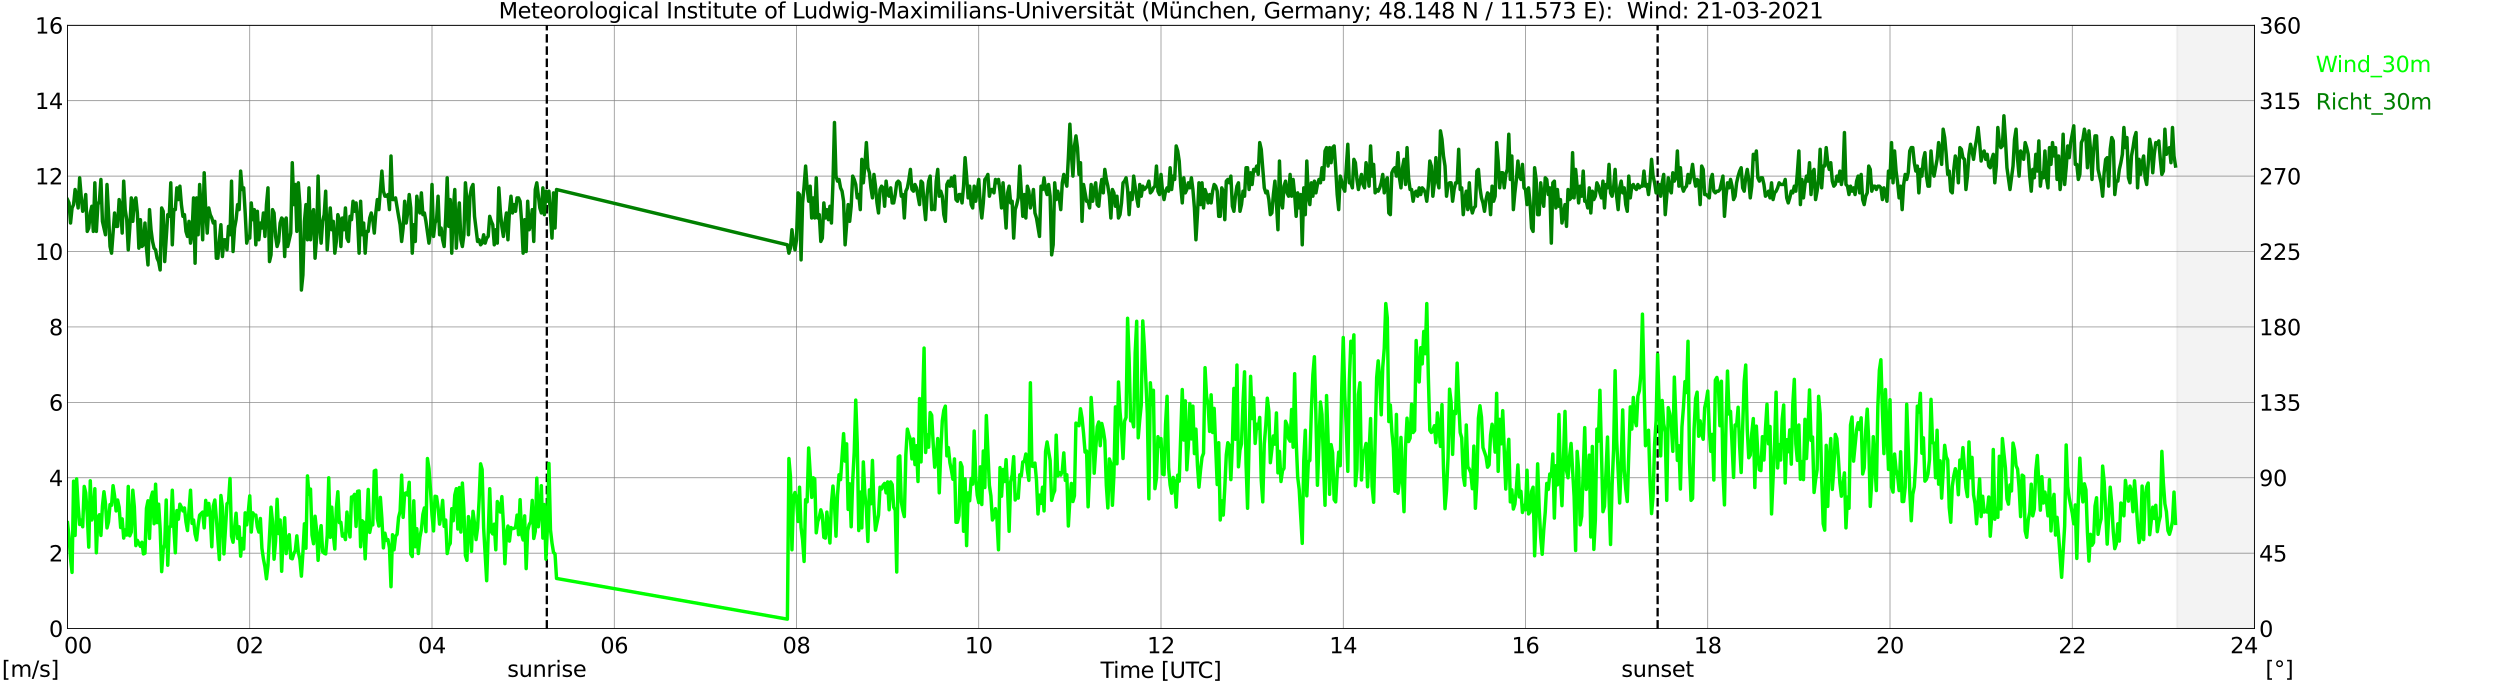 <?xml version="1.0" encoding="utf-8" standalone="no"?>
<!DOCTYPE svg PUBLIC "-//W3C//DTD SVG 1.1//EN"
  "http://www.w3.org/Graphics/SVG/1.1/DTD/svg11.dtd">
<svg xmlns:xlink="http://www.w3.org/1999/xlink" width="1085.4pt" height="296.64pt" viewBox="0 0 1085.4 296.64" xmlns="http://www.w3.org/2000/svg" version="1.1">
 <defs>
  <style type="text/css">*{stroke-linejoin: round; stroke-linecap: butt}</style>
 </defs>
 <g id="figure_1">
  <g id="patch_1">
   <path d="M 0 296.64 
L 1085.4 296.64 
L 1085.4 0 
L 0 0 
z
" style="fill: #ffffff"/>
  </g>
  <g id="axes_1">
   <g id="patch_2">
    <path d="M 29.306 272.909 
L 978.814 272.909 
L 978.814 10.976 
L 29.306 10.976 
z
" style="fill: #ffffff"/>
   </g>
   <g id="patch_3">
    <path d="M 945.185 272.909 
L 978.814 272.909 
L 978.814 10.976 
L 945.185 10.976 
z
" clip-path="url(#pca30b44468)" style="fill: #d3d3d3; opacity: 0.25; stroke: #d3d3d3; stroke-linejoin: miter"/>
   </g>
   <g id="matplotlib.axis_1">
    <g id="xtick_1">
     <g id="line2d_1">
      <path d="M 29.306 272.909 
L 29.306 10.976 
" clip-path="url(#pca30b44468)" style="fill: none; stroke: #808080; stroke-width: 0.3; stroke-linecap: square"/>
     </g>
     <g id="line2d_2"/>
     <g id="text_1">
      <!--    00 -->
      <g transform="translate(18.733 283.627) scale(0.095 -0.095)">
       <defs>
        <path id="DejaVuSans-20" transform="scale(0.016)"/>
        <path id="DejaVuSans-30" d="M 2034 4250 
Q 1547 4250 1301 3770 
Q 1056 3291 1056 2328 
Q 1056 1369 1301 889 
Q 1547 409 2034 409 
Q 2525 409 2770 889 
Q 3016 1369 3016 2328 
Q 3016 3291 2770 3770 
Q 2525 4250 2034 4250 
z
M 2034 4750 
Q 2819 4750 3233 4129 
Q 3647 3509 3647 2328 
Q 3647 1150 3233 529 
Q 2819 -91 2034 -91 
Q 1250 -91 836 529 
Q 422 1150 422 2328 
Q 422 3509 836 4129 
Q 1250 4750 2034 4750 
z
" transform="scale(0.016)"/>
       </defs>
       <use xlink:href="#DejaVuSans-20"/>
       <use xlink:href="#DejaVuSans-20" transform="translate(31.787 0)"/>
       <use xlink:href="#DejaVuSans-20" transform="translate(63.574 0)"/>
       <use xlink:href="#DejaVuSans-30" transform="translate(95.361 0)"/>
       <use xlink:href="#DejaVuSans-30" transform="translate(158.984 0)"/>
      </g>
     </g>
    </g>
    <g id="xtick_2">
     <g id="line2d_3">
      <path d="M 108.431 272.909 
L 108.431 10.976 
" clip-path="url(#pca30b44468)" style="fill: none; stroke: #808080; stroke-width: 0.3; stroke-linecap: square"/>
     </g>
     <g id="line2d_4"/>
     <g id="text_2">
      <!-- 02 -->
      <g transform="translate(102.387 283.627) scale(0.095 -0.095)">
       <defs>
        <path id="DejaVuSans-32" d="M 1228 531 
L 3431 531 
L 3431 0 
L 469 0 
L 469 531 
Q 828 903 1448 1529 
Q 2069 2156 2228 2338 
Q 2531 2678 2651 2914 
Q 2772 3150 2772 3378 
Q 2772 3750 2511 3984 
Q 2250 4219 1831 4219 
Q 1534 4219 1204 4116 
Q 875 4013 500 3803 
L 500 4441 
Q 881 4594 1212 4672 
Q 1544 4750 1819 4750 
Q 2544 4750 2975 4387 
Q 3406 4025 3406 3419 
Q 3406 3131 3298 2873 
Q 3191 2616 2906 2266 
Q 2828 2175 2409 1742 
Q 1991 1309 1228 531 
z
" transform="scale(0.016)"/>
       </defs>
       <use xlink:href="#DejaVuSans-30"/>
       <use xlink:href="#DejaVuSans-32" transform="translate(63.623 0)"/>
      </g>
     </g>
    </g>
    <g id="xtick_3">
     <g id="line2d_5">
      <path d="M 187.557 272.909 
L 187.557 10.976 
" clip-path="url(#pca30b44468)" style="fill: none; stroke: #808080; stroke-width: 0.3; stroke-linecap: square"/>
     </g>
     <g id="line2d_6"/>
     <g id="text_3">
      <!-- 04 -->
      <g transform="translate(181.513 283.627) scale(0.095 -0.095)">
       <defs>
        <path id="DejaVuSans-34" d="M 2419 4116 
L 825 1625 
L 2419 1625 
L 2419 4116 
z
M 2253 4666 
L 3047 4666 
L 3047 1625 
L 3713 1625 
L 3713 1100 
L 3047 1100 
L 3047 0 
L 2419 0 
L 2419 1100 
L 313 1100 
L 313 1709 
L 2253 4666 
z
" transform="scale(0.016)"/>
       </defs>
       <use xlink:href="#DejaVuSans-30"/>
       <use xlink:href="#DejaVuSans-34" transform="translate(63.623 0)"/>
      </g>
     </g>
    </g>
    <g id="xtick_4">
     <g id="line2d_7">
      <path d="M 266.683 272.909 
L 266.683 10.976 
" clip-path="url(#pca30b44468)" style="fill: none; stroke: #808080; stroke-width: 0.3; stroke-linecap: square"/>
     </g>
     <g id="line2d_8"/>
     <g id="text_4">
      <!-- 06 -->
      <g transform="translate(260.638 283.627) scale(0.095 -0.095)">
       <defs>
        <path id="DejaVuSans-36" d="M 2113 2584 
Q 1688 2584 1439 2293 
Q 1191 2003 1191 1497 
Q 1191 994 1439 701 
Q 1688 409 2113 409 
Q 2538 409 2786 701 
Q 3034 994 3034 1497 
Q 3034 2003 2786 2293 
Q 2538 2584 2113 2584 
z
M 3366 4563 
L 3366 3988 
Q 3128 4100 2886 4159 
Q 2644 4219 2406 4219 
Q 1781 4219 1451 3797 
Q 1122 3375 1075 2522 
Q 1259 2794 1537 2939 
Q 1816 3084 2150 3084 
Q 2853 3084 3261 2657 
Q 3669 2231 3669 1497 
Q 3669 778 3244 343 
Q 2819 -91 2113 -91 
Q 1303 -91 875 529 
Q 447 1150 447 2328 
Q 447 3434 972 4092 
Q 1497 4750 2381 4750 
Q 2619 4750 2861 4703 
Q 3103 4656 3366 4563 
z
" transform="scale(0.016)"/>
       </defs>
       <use xlink:href="#DejaVuSans-30"/>
       <use xlink:href="#DejaVuSans-36" transform="translate(63.623 0)"/>
      </g>
     </g>
    </g>
    <g id="xtick_5">
     <g id="line2d_9">
      <path d="M 345.808 272.909 
L 345.808 10.976 
" clip-path="url(#pca30b44468)" style="fill: none; stroke: #808080; stroke-width: 0.3; stroke-linecap: square"/>
     </g>
     <g id="line2d_10"/>
     <g id="text_5">
      <!-- 08 -->
      <g transform="translate(339.764 283.627) scale(0.095 -0.095)">
       <defs>
        <path id="DejaVuSans-38" d="M 2034 2216 
Q 1584 2216 1326 1975 
Q 1069 1734 1069 1313 
Q 1069 891 1326 650 
Q 1584 409 2034 409 
Q 2484 409 2743 651 
Q 3003 894 3003 1313 
Q 3003 1734 2745 1975 
Q 2488 2216 2034 2216 
z
M 1403 2484 
Q 997 2584 770 2862 
Q 544 3141 544 3541 
Q 544 4100 942 4425 
Q 1341 4750 2034 4750 
Q 2731 4750 3128 4425 
Q 3525 4100 3525 3541 
Q 3525 3141 3298 2862 
Q 3072 2584 2669 2484 
Q 3125 2378 3379 2068 
Q 3634 1759 3634 1313 
Q 3634 634 3220 271 
Q 2806 -91 2034 -91 
Q 1263 -91 848 271 
Q 434 634 434 1313 
Q 434 1759 690 2068 
Q 947 2378 1403 2484 
z
M 1172 3481 
Q 1172 3119 1398 2916 
Q 1625 2713 2034 2713 
Q 2441 2713 2670 2916 
Q 2900 3119 2900 3481 
Q 2900 3844 2670 4047 
Q 2441 4250 2034 4250 
Q 1625 4250 1398 4047 
Q 1172 3844 1172 3481 
z
" transform="scale(0.016)"/>
       </defs>
       <use xlink:href="#DejaVuSans-30"/>
       <use xlink:href="#DejaVuSans-38" transform="translate(63.623 0)"/>
      </g>
     </g>
    </g>
    <g id="xtick_6">
     <g id="line2d_11">
      <path d="M 424.934 272.909 
L 424.934 10.976 
" clip-path="url(#pca30b44468)" style="fill: none; stroke: #808080; stroke-width: 0.3; stroke-linecap: square"/>
     </g>
     <g id="line2d_12"/>
     <g id="text_6">
      <!-- 10 -->
      <g transform="translate(418.89 283.627) scale(0.095 -0.095)">
       <defs>
        <path id="DejaVuSans-31" d="M 794 531 
L 1825 531 
L 1825 4091 
L 703 3866 
L 703 4441 
L 1819 4666 
L 2450 4666 
L 2450 531 
L 3481 531 
L 3481 0 
L 794 0 
L 794 531 
z
" transform="scale(0.016)"/>
       </defs>
       <use xlink:href="#DejaVuSans-31"/>
       <use xlink:href="#DejaVuSans-30" transform="translate(63.623 0)"/>
      </g>
     </g>
    </g>
    <g id="xtick_7">
     <g id="line2d_13">
      <path d="M 504.06 272.909 
L 504.06 10.976 
" clip-path="url(#pca30b44468)" style="fill: none; stroke: #808080; stroke-width: 0.3; stroke-linecap: square"/>
     </g>
     <g id="line2d_14"/>
     <g id="text_7">
      <!-- 12 -->
      <g transform="translate(498.015 283.627) scale(0.095 -0.095)">
       <use xlink:href="#DejaVuSans-31"/>
       <use xlink:href="#DejaVuSans-32" transform="translate(63.623 0)"/>
      </g>
     </g>
    </g>
    <g id="xtick_8">
     <g id="line2d_15">
      <path d="M 583.185 272.909 
L 583.185 10.976 
" clip-path="url(#pca30b44468)" style="fill: none; stroke: #808080; stroke-width: 0.3; stroke-linecap: square"/>
     </g>
     <g id="line2d_16"/>
     <g id="text_8">
      <!-- 14 -->
      <g transform="translate(577.141 283.627) scale(0.095 -0.095)">
       <use xlink:href="#DejaVuSans-31"/>
       <use xlink:href="#DejaVuSans-34" transform="translate(63.623 0)"/>
      </g>
     </g>
    </g>
    <g id="xtick_9">
     <g id="line2d_17">
      <path d="M 662.311 272.909 
L 662.311 10.976 
" clip-path="url(#pca30b44468)" style="fill: none; stroke: #808080; stroke-width: 0.3; stroke-linecap: square"/>
     </g>
     <g id="line2d_18"/>
     <g id="text_9">
      <!-- 16 -->
      <g transform="translate(656.267 283.627) scale(0.095 -0.095)">
       <use xlink:href="#DejaVuSans-31"/>
       <use xlink:href="#DejaVuSans-36" transform="translate(63.623 0)"/>
      </g>
     </g>
    </g>
    <g id="xtick_10">
     <g id="line2d_19">
      <path d="M 741.437 272.909 
L 741.437 10.976 
" clip-path="url(#pca30b44468)" style="fill: none; stroke: #808080; stroke-width: 0.3; stroke-linecap: square"/>
     </g>
     <g id="line2d_20"/>
     <g id="text_10">
      <!-- 18 -->
      <g transform="translate(735.392 283.627) scale(0.095 -0.095)">
       <use xlink:href="#DejaVuSans-31"/>
       <use xlink:href="#DejaVuSans-38" transform="translate(63.623 0)"/>
      </g>
     </g>
    </g>
    <g id="xtick_11">
     <g id="line2d_21">
      <path d="M 820.562 272.909 
L 820.562 10.976 
" clip-path="url(#pca30b44468)" style="fill: none; stroke: #808080; stroke-width: 0.3; stroke-linecap: square"/>
     </g>
     <g id="line2d_22"/>
     <g id="text_11">
      <!-- 20 -->
      <g transform="translate(814.518 283.627) scale(0.095 -0.095)">
       <use xlink:href="#DejaVuSans-32"/>
       <use xlink:href="#DejaVuSans-30" transform="translate(63.623 0)"/>
      </g>
     </g>
    </g>
    <g id="xtick_12">
     <g id="line2d_23">
      <path d="M 899.688 272.909 
L 899.688 10.976 
" clip-path="url(#pca30b44468)" style="fill: none; stroke: #808080; stroke-width: 0.3; stroke-linecap: square"/>
     </g>
     <g id="line2d_24"/>
     <g id="text_12">
      <!-- 22 -->
      <g transform="translate(893.644 283.627) scale(0.095 -0.095)">
       <use xlink:href="#DejaVuSans-32"/>
       <use xlink:href="#DejaVuSans-32" transform="translate(63.623 0)"/>
      </g>
     </g>
    </g>
    <g id="xtick_13">
     <g id="line2d_25">
      <path d="M 978.814 272.909 
L 978.814 10.976 
" clip-path="url(#pca30b44468)" style="fill: none; stroke: #808080; stroke-width: 0.3; stroke-linecap: square"/>
     </g>
     <g id="line2d_26"/>
     <g id="text_13">
      <!-- 24    -->
      <g transform="translate(968.241 283.627) scale(0.095 -0.095)">
       <use xlink:href="#DejaVuSans-32"/>
       <use xlink:href="#DejaVuSans-34" transform="translate(63.623 0)"/>
       <use xlink:href="#DejaVuSans-20" transform="translate(127.246 0)"/>
       <use xlink:href="#DejaVuSans-20" transform="translate(159.033 0)"/>
       <use xlink:href="#DejaVuSans-20" transform="translate(190.82 0)"/>
      </g>
     </g>
    </g>
    <g id="text_14">
     <!-- Time [UTC] -->
     <g transform="translate(477.806 294.322) scale(0.095 -0.095)">
      <defs>
       <path id="DejaVuSans-54" d="M -19 4666 
L 3928 4666 
L 3928 4134 
L 2272 4134 
L 2272 0 
L 1638 0 
L 1638 4134 
L -19 4134 
L -19 4666 
z
" transform="scale(0.016)"/>
       <path id="DejaVuSans-69" d="M 603 3500 
L 1178 3500 
L 1178 0 
L 603 0 
L 603 3500 
z
M 603 4863 
L 1178 4863 
L 1178 4134 
L 603 4134 
L 603 4863 
z
" transform="scale(0.016)"/>
       <path id="DejaVuSans-6d" d="M 3328 2828 
Q 3544 3216 3844 3400 
Q 4144 3584 4550 3584 
Q 5097 3584 5394 3201 
Q 5691 2819 5691 2113 
L 5691 0 
L 5113 0 
L 5113 2094 
Q 5113 2597 4934 2840 
Q 4756 3084 4391 3084 
Q 3944 3084 3684 2787 
Q 3425 2491 3425 1978 
L 3425 0 
L 2847 0 
L 2847 2094 
Q 2847 2600 2669 2842 
Q 2491 3084 2119 3084 
Q 1678 3084 1418 2786 
Q 1159 2488 1159 1978 
L 1159 0 
L 581 0 
L 581 3500 
L 1159 3500 
L 1159 2956 
Q 1356 3278 1631 3431 
Q 1906 3584 2284 3584 
Q 2666 3584 2933 3390 
Q 3200 3197 3328 2828 
z
" transform="scale(0.016)"/>
       <path id="DejaVuSans-65" d="M 3597 1894 
L 3597 1613 
L 953 1613 
Q 991 1019 1311 708 
Q 1631 397 2203 397 
Q 2534 397 2845 478 
Q 3156 559 3463 722 
L 3463 178 
Q 3153 47 2828 -22 
Q 2503 -91 2169 -91 
Q 1331 -91 842 396 
Q 353 884 353 1716 
Q 353 2575 817 3079 
Q 1281 3584 2069 3584 
Q 2775 3584 3186 3129 
Q 3597 2675 3597 1894 
z
M 3022 2063 
Q 3016 2534 2758 2815 
Q 2500 3097 2075 3097 
Q 1594 3097 1305 2825 
Q 1016 2553 972 2059 
L 3022 2063 
z
" transform="scale(0.016)"/>
       <path id="DejaVuSans-5b" d="M 550 4863 
L 1875 4863 
L 1875 4416 
L 1125 4416 
L 1125 -397 
L 1875 -397 
L 1875 -844 
L 550 -844 
L 550 4863 
z
" transform="scale(0.016)"/>
       <path id="DejaVuSans-55" d="M 556 4666 
L 1191 4666 
L 1191 1831 
Q 1191 1081 1462 751 
Q 1734 422 2344 422 
Q 2950 422 3222 751 
Q 3494 1081 3494 1831 
L 3494 4666 
L 4128 4666 
L 4128 1753 
Q 4128 841 3676 375 
Q 3225 -91 2344 -91 
Q 1459 -91 1007 375 
Q 556 841 556 1753 
L 556 4666 
z
" transform="scale(0.016)"/>
       <path id="DejaVuSans-43" d="M 4122 4306 
L 4122 3641 
Q 3803 3938 3442 4084 
Q 3081 4231 2675 4231 
Q 1875 4231 1450 3742 
Q 1025 3253 1025 2328 
Q 1025 1406 1450 917 
Q 1875 428 2675 428 
Q 3081 428 3442 575 
Q 3803 722 4122 1019 
L 4122 359 
Q 3791 134 3420 21 
Q 3050 -91 2638 -91 
Q 1578 -91 968 557 
Q 359 1206 359 2328 
Q 359 3453 968 4101 
Q 1578 4750 2638 4750 
Q 3056 4750 3426 4639 
Q 3797 4528 4122 4306 
z
" transform="scale(0.016)"/>
       <path id="DejaVuSans-5d" d="M 1947 4863 
L 1947 -844 
L 622 -844 
L 622 -397 
L 1369 -397 
L 1369 4416 
L 622 4416 
L 622 4863 
L 1947 4863 
z
" transform="scale(0.016)"/>
      </defs>
      <use xlink:href="#DejaVuSans-54"/>
      <use xlink:href="#DejaVuSans-69" transform="translate(57.959 0)"/>
      <use xlink:href="#DejaVuSans-6d" transform="translate(85.742 0)"/>
      <use xlink:href="#DejaVuSans-65" transform="translate(183.154 0)"/>
      <use xlink:href="#DejaVuSans-20" transform="translate(244.678 0)"/>
      <use xlink:href="#DejaVuSans-5b" transform="translate(276.465 0)"/>
      <use xlink:href="#DejaVuSans-55" transform="translate(315.479 0)"/>
      <use xlink:href="#DejaVuSans-54" transform="translate(388.672 0)"/>
      <use xlink:href="#DejaVuSans-43" transform="translate(443.881 0)"/>
      <use xlink:href="#DejaVuSans-5d" transform="translate(513.705 0)"/>
     </g>
    </g>
   </g>
   <g id="matplotlib.axis_2">
    <g id="ytick_1">
     <g id="line2d_27">
      <path d="M 29.306 272.909 
L 978.814 272.909 
" clip-path="url(#pca30b44468)" style="fill: none; stroke: #808080; stroke-width: 0.3; stroke-linecap: square"/>
     </g>
     <g id="line2d_28"/>
     <g id="text_15">
      <!-- 0 -->
      <g transform="translate(21.261 276.518) scale(0.095 -0.095)">
       <use xlink:href="#DejaVuSans-30"/>
      </g>
     </g>
    </g>
    <g id="ytick_2">
     <g id="line2d_29">
      <path d="M 29.306 240.167 
L 978.814 240.167 
" clip-path="url(#pca30b44468)" style="fill: none; stroke: #808080; stroke-width: 0.3; stroke-linecap: square"/>
     </g>
     <g id="line2d_30"/>
     <g id="text_16">
      <!-- 2 -->
      <g transform="translate(21.261 243.776) scale(0.095 -0.095)">
       <use xlink:href="#DejaVuSans-32"/>
      </g>
     </g>
    </g>
    <g id="ytick_3">
     <g id="line2d_31">
      <path d="M 29.306 207.426 
L 978.814 207.426 
" clip-path="url(#pca30b44468)" style="fill: none; stroke: #808080; stroke-width: 0.3; stroke-linecap: square"/>
     </g>
     <g id="line2d_32"/>
     <g id="text_17">
      <!-- 4 -->
      <g transform="translate(21.261 211.035) scale(0.095 -0.095)">
       <use xlink:href="#DejaVuSans-34"/>
      </g>
     </g>
    </g>
    <g id="ytick_4">
     <g id="line2d_33">
      <path d="M 29.306 174.684 
L 978.814 174.684 
" clip-path="url(#pca30b44468)" style="fill: none; stroke: #808080; stroke-width: 0.3; stroke-linecap: square"/>
     </g>
     <g id="line2d_34"/>
     <g id="text_18">
      <!-- 6 -->
      <g transform="translate(21.261 178.293) scale(0.095 -0.095)">
       <use xlink:href="#DejaVuSans-36"/>
      </g>
     </g>
    </g>
    <g id="ytick_5">
     <g id="line2d_35">
      <path d="M 29.306 141.942 
L 978.814 141.942 
" clip-path="url(#pca30b44468)" style="fill: none; stroke: #808080; stroke-width: 0.3; stroke-linecap: square"/>
     </g>
     <g id="line2d_36"/>
     <g id="text_19">
      <!-- 8 -->
      <g transform="translate(21.261 145.551) scale(0.095 -0.095)">
       <use xlink:href="#DejaVuSans-38"/>
      </g>
     </g>
    </g>
    <g id="ytick_6">
     <g id="line2d_37">
      <path d="M 29.306 109.201 
L 978.814 109.201 
" clip-path="url(#pca30b44468)" style="fill: none; stroke: #808080; stroke-width: 0.3; stroke-linecap: square"/>
     </g>
     <g id="line2d_38"/>
     <g id="text_20">
      <!-- 10 -->
      <g transform="translate(15.217 112.81) scale(0.095 -0.095)">
       <use xlink:href="#DejaVuSans-31"/>
       <use xlink:href="#DejaVuSans-30" transform="translate(63.623 0)"/>
      </g>
     </g>
    </g>
    <g id="ytick_7">
     <g id="line2d_39">
      <path d="M 29.306 76.459 
L 978.814 76.459 
" clip-path="url(#pca30b44468)" style="fill: none; stroke: #808080; stroke-width: 0.3; stroke-linecap: square"/>
     </g>
     <g id="line2d_40"/>
     <g id="text_21">
      <!-- 12 -->
      <g transform="translate(15.217 80.068) scale(0.095 -0.095)">
       <use xlink:href="#DejaVuSans-31"/>
       <use xlink:href="#DejaVuSans-32" transform="translate(63.623 0)"/>
      </g>
     </g>
    </g>
    <g id="ytick_8">
     <g id="line2d_41">
      <path d="M 29.306 43.717 
L 978.814 43.717 
" clip-path="url(#pca30b44468)" style="fill: none; stroke: #808080; stroke-width: 0.3; stroke-linecap: square"/>
     </g>
     <g id="line2d_42"/>
     <g id="text_22">
      <!-- 14 -->
      <g transform="translate(15.217 47.327) scale(0.095 -0.095)">
       <use xlink:href="#DejaVuSans-31"/>
       <use xlink:href="#DejaVuSans-34" transform="translate(63.623 0)"/>
      </g>
     </g>
    </g>
    <g id="ytick_9">
     <g id="line2d_43">
      <path d="M 29.306 10.976 
L 978.814 10.976 
" clip-path="url(#pca30b44468)" style="fill: none; stroke: #808080; stroke-width: 0.3; stroke-linecap: square"/>
     </g>
     <g id="line2d_44"/>
     <g id="text_23">
      <!-- 16 -->
      <g transform="translate(15.217 14.585) scale(0.095 -0.095)">
       <use xlink:href="#DejaVuSans-31"/>
       <use xlink:href="#DejaVuSans-36" transform="translate(63.623 0)"/>
      </g>
     </g>
    </g>
   </g>
   <g id="line2d_45">
    <path d="M 237.406 272.909 
L 237.406 10.976 
" clip-path="url(#pca30b44468)" style="fill: none; stroke-dasharray: 3.7,1.6; stroke-dashoffset: 0; stroke: #000000"/>
   </g>
   <g id="line2d_46">
    <path d="M 719.677 272.909 
L 719.677 10.976 
" clip-path="url(#pca30b44468)" style="fill: none; stroke-dasharray: 3.7,1.6; stroke-dashoffset: 0; stroke: #000000"/>
   </g>
   <g id="line2d_47">
    <path d="M 29.306 226.907 
L 29.965 232.964 
L 30.625 242.459 
L 31.284 248.516 
L 31.943 208.899 
L 32.603 232.473 
L 33.262 207.917 
L 33.921 219.54 
L 34.581 227.725 
L 35.24 225.761 
L 35.9 228.708 
L 36.559 211.191 
L 37.218 213.974 
L 37.878 223.469 
L 38.537 237.548 
L 39.197 208.735 
L 39.856 225.761 
L 40.515 223.469 
L 41.175 212.173 
L 41.834 240.003 
L 42.493 224.779 
L 43.153 223.469 
L 43.812 232.473 
L 44.472 219.704 
L 45.131 213.483 
L 45.79 218.558 
L 46.45 229.199 
L 47.109 226.579 
L 47.768 219.049 
L 48.428 219.376 
L 49.087 210.863 
L 49.747 215.284 
L 50.406 221.832 
L 51.065 217.084 
L 51.725 220.195 
L 52.384 229.035 
L 53.043 225.27 
L 53.703 233.619 
L 54.362 230.017 
L 55.022 232.309 
L 55.681 211.191 
L 56.34 232.637 
L 57 231 
L 57.659 212.828 
L 58.319 220.031 
L 58.978 236.893 
L 59.637 234.601 
L 60.956 237.22 
L 61.615 235.42 
L 62.275 240.495 
L 62.934 240.167 
L 63.594 220.686 
L 64.253 217.412 
L 64.912 233.783 
L 65.572 216.102 
L 66.231 213.646 
L 66.89 227.398 
L 67.55 210.209 
L 68.209 226.907 
L 68.869 218.885 
L 69.528 229.526 
L 70.187 248.189 
L 70.847 238.53 
L 71.506 236.402 
L 72.166 217.084 
L 72.825 245.406 
L 73.484 228.871 
L 74.144 228.544 
L 74.803 212.828 
L 75.462 228.544 
L 76.122 240.003 
L 76.781 221.668 
L 77.441 225.433 
L 78.1 218.885 
L 78.759 220.195 
L 79.419 221.832 
L 80.078 220.522 
L 80.737 226.579 
L 81.397 230.345 
L 82.716 212.828 
L 83.375 227.234 
L 84.034 225.761 
L 84.694 231.818 
L 85.353 234.437 
L 86.013 228.216 
L 86.672 223.633 
L 87.991 222.323 
L 88.65 229.199 
L 89.309 217.248 
L 89.969 223.633 
L 90.628 218.558 
L 91.288 224.287 
L 91.947 237.384 
L 92.606 219.704 
L 93.266 217.084 
L 93.925 224.942 
L 95.244 242.95 
L 95.903 215.12 
L 96.563 220.195 
L 97.222 240.495 
L 98.541 218.721 
L 99.2 218.067 
L 99.86 207.753 
L 100.519 232.8 
L 101.178 235.42 
L 102.497 222.814 
L 103.156 233.783 
L 103.816 228.708 
L 104.475 241.477 
L 105.135 233.783 
L 105.794 238.366 
L 106.453 222.65 
L 107.113 227.889 
L 107.772 222.487 
L 108.431 215.284 
L 109.091 231 
L 109.75 222.65 
L 110.41 223.633 
L 111.069 223.633 
L 111.728 228.708 
L 112.388 231 
L 113.047 225.106 
L 113.707 238.039 
L 114.366 242.623 
L 115.025 246.061 
L 115.685 251.299 
L 116.344 245.406 
L 117.663 220.195 
L 118.322 226.416 
L 118.982 242.786 
L 119.641 234.928 
L 120.3 216.757 
L 120.96 231.654 
L 121.619 225.761 
L 122.278 248.025 
L 122.938 232.8 
L 123.597 224.779 
L 124.257 240.331 
L 124.916 234.11 
L 125.575 232.145 
L 126.235 242.295 
L 126.894 242.623 
L 127.553 240.331 
L 128.213 239.021 
L 128.872 232.637 
L 129.532 239.84 
L 130.191 242.786 
L 130.85 250.153 
L 131.51 240.003 
L 132.169 227.398 
L 132.829 238.039 
L 133.488 206.607 
L 134.147 214.629 
L 134.807 212.337 
L 135.466 232.309 
L 136.125 236.074 
L 136.785 224.124 
L 137.444 230.181 
L 138.104 243.278 
L 138.763 232.8 
L 139.422 228.216 
L 140.082 239.512 
L 140.741 240.167 
L 141.4 240.495 
L 142.06 232.473 
L 142.719 207.426 
L 143.379 233.291 
L 144.038 220.195 
L 144.697 231.982 
L 145.357 238.366 
L 146.016 220.85 
L 146.676 213.483 
L 147.335 226.907 
L 147.994 226.743 
L 148.654 232.8 
L 149.313 231.818 
L 149.972 234.274 
L 150.632 222.323 
L 151.291 228.38 
L 151.951 233.128 
L 152.61 215.775 
L 153.269 215.775 
L 153.929 214.629 
L 154.588 228.544 
L 155.247 213.319 
L 155.907 213.155 
L 156.566 237.384 
L 157.226 226.088 
L 157.885 226.743 
L 158.544 242.623 
L 159.863 212.5 
L 160.523 231.163 
L 161.182 227.725 
L 161.841 227.889 
L 162.501 204.479 
L 163.16 204.151 
L 163.819 225.106 
L 164.479 228.38 
L 165.138 215.938 
L 165.798 225.106 
L 166.457 237.875 
L 167.116 231.491 
L 167.776 234.601 
L 168.435 234.274 
L 169.094 237.875 
L 169.754 254.737 
L 170.413 232.145 
L 171.073 238.694 
L 171.732 232.8 
L 172.391 231.982 
L 173.051 224.615 
L 173.71 221.996 
L 174.37 206.28 
L 175.029 224.615 
L 175.688 214.301 
L 176.348 213.974 
L 177.007 214.956 
L 177.666 209.39 
L 178.326 240.495 
L 178.985 241.641 
L 179.645 217.412 
L 180.304 237.384 
L 180.963 229.526 
L 181.623 240.331 
L 182.282 233.291 
L 182.941 230.017 
L 183.601 223.305 
L 184.26 220.522 
L 184.92 230.836 
L 185.579 199.076 
L 186.238 203.497 
L 186.898 212.5 
L 187.557 223.633 
L 188.216 230.508 
L 188.876 215.447 
L 189.535 215.611 
L 190.195 220.358 
L 190.854 227.562 
L 191.513 223.633 
L 192.173 217.248 
L 192.832 228.544 
L 193.492 225.761 
L 194.151 240.331 
L 194.81 237.057 
L 195.47 235.911 
L 196.129 220.85 
L 196.788 226.088 
L 197.448 214.956 
L 198.107 212.173 
L 198.767 229.69 
L 199.426 211.682 
L 200.085 231 
L 200.745 209.717 
L 201.404 221.341 
L 202.063 241.149 
L 202.723 243.278 
L 203.382 224.287 
L 204.042 227.889 
L 204.701 239.349 
L 205.36 221.996 
L 206.02 227.234 
L 206.679 234.274 
L 207.339 229.199 
L 207.998 217.412 
L 208.657 201.368 
L 209.317 203.824 
L 209.976 229.199 
L 211.295 252.118 
L 212.614 212.173 
L 213.273 230.836 
L 213.932 231.818 
L 214.592 227.562 
L 215.251 238.694 
L 215.91 217.739 
L 216.57 219.54 
L 217.229 222.323 
L 217.889 215.611 
L 218.548 227.234 
L 219.207 244.751 
L 219.867 231.818 
L 220.526 228.38 
L 221.186 234.928 
L 221.845 229.035 
L 222.504 229.526 
L 223.164 229.362 
L 223.823 229.035 
L 224.482 223.633 
L 225.142 232.145 
L 225.801 216.921 
L 226.461 231.982 
L 227.12 234.437 
L 227.779 223.96 
L 228.439 246.879 
L 229.098 230.345 
L 229.757 227.725 
L 230.417 226.579 
L 231.076 217.248 
L 231.736 233.783 
L 232.395 230.672 
L 233.054 207.589 
L 233.714 228.708 
L 234.373 221.013 
L 235.033 210.863 
L 235.692 233.619 
L 236.351 219.049 
L 237.011 242.786 
L 237.67 229.199 
L 238.329 201.205 
L 238.989 230.017 
L 239.648 235.747 
L 240.308 239.84 
L 240.967 240.495 
L 241.626 251.136 
L 341.852 268.816 
L 342.512 199.076 
L 343.171 206.771 
L 343.83 238.694 
L 344.49 215.938 
L 345.149 213.81 
L 345.808 216.266 
L 346.468 226.416 
L 347.127 211.518 
L 347.787 229.035 
L 348.446 234.437 
L 349.105 243.769 
L 349.765 216.921 
L 350.424 217.903 
L 351.083 194.493 
L 352.402 215.938 
L 353.062 207.426 
L 353.721 207.917 
L 354.38 231.327 
L 355.04 226.416 
L 355.699 224.615 
L 356.359 221.341 
L 357.018 223.633 
L 357.677 233.291 
L 358.337 233.619 
L 358.996 222.323 
L 360.315 235.747 
L 360.974 218.558 
L 361.634 211.027 
L 362.293 218.721 
L 362.952 232.8 
L 363.612 214.956 
L 364.271 206.116 
L 364.93 208.244 
L 366.249 188.272 
L 366.909 200.222 
L 367.568 192.692 
L 368.227 221.177 
L 368.887 210.045 
L 369.546 228.708 
L 370.206 208.571 
L 370.865 196.457 
L 371.524 173.702 
L 372.184 192.364 
L 372.843 230.345 
L 373.502 213.646 
L 374.162 229.199 
L 374.821 200.55 
L 375.481 214.301 
L 376.14 221.013 
L 376.799 235.092 
L 377.459 212.664 
L 378.118 218.721 
L 378.777 199.895 
L 379.437 219.704 
L 380.096 230.181 
L 381.415 223.633 
L 382.074 211.518 
L 382.734 212.337 
L 383.393 210.7 
L 384.053 209.881 
L 384.712 213.974 
L 385.371 209.226 
L 386.031 221.341 
L 386.69 209.226 
L 387.349 210.372 
L 388.009 220.195 
L 388.668 221.504 
L 389.328 248.353 
L 389.987 198.422 
L 390.646 197.93 
L 391.306 217.903 
L 391.965 221.668 
L 392.624 224.287 
L 393.284 197.439 
L 393.943 186.307 
L 394.603 188.926 
L 395.262 190.727 
L 395.921 199.24 
L 396.581 190.564 
L 397.24 201.696 
L 397.899 193.51 
L 398.559 209.063 
L 399.218 173.047 
L 399.878 200.55 
L 401.196 151.11 
L 401.856 196.457 
L 402.515 188.763 
L 403.175 194.165 
L 403.834 179.104 
L 404.493 180.25 
L 405.153 192.692 
L 405.812 202.842 
L 406.471 199.404 
L 407.131 190.4 
L 407.79 213.974 
L 408.45 195.475 
L 409.109 182.706 
L 409.768 178.122 
L 410.428 176.321 
L 411.087 197.93 
L 411.746 194.329 
L 412.406 200.877 
L 413.065 204.151 
L 413.725 208.08 
L 414.384 199.24 
L 415.043 226.743 
L 415.703 226.743 
L 416.362 223.796 
L 417.022 200.877 
L 417.681 202.678 
L 418.34 230.672 
L 419 207.917 
L 419.659 236.893 
L 420.318 213.974 
L 420.978 217.412 
L 421.637 207.753 
L 422.297 210.209 
L 422.956 187.126 
L 423.615 206.934 
L 424.275 214.956 
L 424.934 218.23 
L 425.593 202.678 
L 426.253 219.049 
L 426.912 195.802 
L 427.572 211.682 
L 428.231 180.414 
L 429.55 210.7 
L 430.209 215.284 
L 430.869 225.761 
L 431.528 224.451 
L 432.187 220.85 
L 432.847 225.597 
L 433.506 238.694 
L 434.165 203.005 
L 434.825 215.447 
L 435.484 203.824 
L 436.144 209.063 
L 436.803 199.568 
L 437.462 212.828 
L 438.122 230.672 
L 438.781 209.226 
L 439.44 206.116 
L 440.1 198.258 
L 440.759 217.084 
L 441.419 214.956 
L 442.078 216.266 
L 442.737 206.116 
L 443.397 206.607 
L 444.056 200.55 
L 444.716 200.386 
L 445.375 197.112 
L 446.034 204.151 
L 446.694 208.571 
L 447.353 166.171 
L 448.012 202.351 
L 448.672 202.514 
L 449.331 201.041 
L 449.991 208.408 
L 450.65 223.142 
L 451.309 214.956 
L 451.969 218.558 
L 452.628 211.518 
L 453.287 221.832 
L 453.947 195.966 
L 454.606 191.873 
L 455.925 199.895 
L 456.584 217.248 
L 457.244 214.629 
L 457.903 212.992 
L 458.563 188.926 
L 459.222 206.607 
L 459.881 205.134 
L 460.541 206.28 
L 461.2 204.479 
L 461.859 196.621 
L 462.519 208.571 
L 463.178 206.116 
L 463.838 228.38 
L 464.497 216.921 
L 465.156 209.881 
L 465.816 217.739 
L 466.475 215.284 
L 467.134 183.688 
L 467.794 184.179 
L 468.453 184.834 
L 469.113 177.467 
L 469.772 181.396 
L 470.431 188.108 
L 471.091 196.293 
L 471.75 195.802 
L 472.409 220.031 
L 473.069 204.97 
L 473.728 172.556 
L 474.388 182.378 
L 475.047 205.461 
L 476.366 185.325 
L 477.025 183.197 
L 477.685 193.51 
L 478.344 183.852 
L 479.003 186.798 
L 479.663 191.218 
L 480.322 210.7 
L 480.981 220.522 
L 481.641 199.24 
L 482.3 201.205 
L 482.96 219.376 
L 483.619 206.116 
L 484.278 176.648 
L 484.938 201.368 
L 485.597 165.844 
L 486.256 178.613 
L 486.916 186.471 
L 487.575 199.076 
L 488.235 182.869 
L 488.894 181.232 
L 489.553 138.177 
L 490.213 155.53 
L 490.872 182.706 
L 491.532 181.887 
L 492.191 185.325 
L 492.85 153.238 
L 493.51 139.487 
L 494.169 190.072 
L 494.828 182.214 
L 495.488 175.83 
L 496.147 139.323 
L 496.807 150.291 
L 498.125 179.595 
L 498.785 216.593 
L 499.444 166.171 
L 500.103 175.666 
L 500.763 169.445 
L 501.422 212.173 
L 502.082 207.589 
L 502.741 189.581 
L 503.4 193.838 
L 504.06 190.4 
L 504.719 205.788 
L 505.379 206.116 
L 506.038 184.343 
L 506.697 172.065 
L 507.357 203.005 
L 508.016 210.536 
L 508.675 214.138 
L 509.335 207.262 
L 509.994 209.226 
L 510.654 220.195 
L 511.313 206.28 
L 511.972 208.899 
L 513.291 169.118 
L 513.95 191.055 
L 514.61 174.029 
L 515.269 203.988 
L 515.929 193.674 
L 516.588 175.175 
L 517.247 190.564 
L 517.907 176.321 
L 518.566 196.948 
L 519.226 186.307 
L 519.885 202.023 
L 520.544 211.518 
L 521.204 204.315 
L 521.863 198.585 
L 522.522 196.784 
L 523.182 159.623 
L 523.841 172.065 
L 524.501 175.83 
L 525.16 187.289 
L 525.819 171.41 
L 526.479 187.781 
L 527.138 177.303 
L 528.457 210.372 
L 529.116 192.201 
L 529.776 225.761 
L 530.435 217.412 
L 531.094 223.633 
L 531.754 211.682 
L 532.413 197.439 
L 533.073 192.201 
L 533.732 193.347 
L 534.391 208.244 
L 535.051 193.019 
L 535.71 168.627 
L 536.369 190.727 
L 537.029 158.477 
L 537.688 202.678 
L 538.348 195.311 
L 539.007 192.692 
L 539.666 174.684 
L 540.326 161.424 
L 540.985 201.368 
L 541.644 220.686 
L 542.963 163.388 
L 543.623 181.723 
L 544.282 172.719 
L 544.941 192.528 
L 545.601 184.179 
L 546.26 185.98 
L 546.919 181.232 
L 547.579 208.408 
L 548.238 217.903 
L 548.898 192.692 
L 549.557 184.67 
L 550.216 172.883 
L 550.876 178.449 
L 551.535 200.877 
L 552.854 189.254 
L 553.513 192.855 
L 554.173 179.268 
L 554.832 205.297 
L 555.491 195.966 
L 556.151 209.063 
L 556.81 204.315 
L 557.47 203.333 
L 558.129 182.869 
L 558.788 184.506 
L 559.448 190.4 
L 560.107 191.546 
L 560.766 177.794 
L 561.426 194.165 
L 562.085 162.242 
L 562.745 191.546 
L 563.404 207.098 
L 564.063 212.5 
L 565.382 235.911 
L 566.042 200.059 
L 566.701 186.798 
L 567.36 215.284 
L 568.02 200.55 
L 568.679 199.895 
L 569.338 178.285 
L 569.998 162.733 
L 570.657 154.875 
L 571.317 180.577 
L 571.976 210.7 
L 573.295 174.52 
L 573.954 179.923 
L 574.613 201.696 
L 575.273 219.376 
L 575.932 171.737 
L 576.592 190.236 
L 577.251 214.629 
L 577.91 193.019 
L 578.57 196.621 
L 579.229 216.921 
L 579.889 217.903 
L 580.548 205.461 
L 581.207 196.293 
L 581.867 202.187 
L 582.526 168.954 
L 583.185 146.526 
L 583.845 171.737 
L 584.504 185.489 
L 585.164 204.642 
L 585.823 165.516 
L 586.482 148.163 
L 587.142 153.074 
L 587.801 145.38 
L 588.46 210.863 
L 589.12 203.824 
L 589.779 171.246 
L 590.439 166.171 
L 591.098 208.408 
L 591.757 195.802 
L 592.417 195.802 
L 593.076 192.528 
L 593.736 211.355 
L 595.054 181.723 
L 595.714 211.191 
L 596.373 218.067 
L 597.692 163.879 
L 598.351 156.676 
L 599.011 164.37 
L 599.67 180.086 
L 600.329 159.459 
L 600.989 151.274 
L 601.648 131.792 
L 602.307 138.013 
L 602.967 183.033 
L 603.626 175.83 
L 604.286 187.453 
L 604.945 194.493 
L 605.604 213.319 
L 606.264 179.923 
L 606.923 214.138 
L 607.582 208.899 
L 608.242 189.909 
L 608.901 207.917 
L 609.561 222.159 
L 610.22 194.329 
L 610.879 181.56 
L 611.539 191.71 
L 612.198 190.236 
L 612.858 175.502 
L 613.517 187.781 
L 614.176 186.962 
L 614.836 147.836 
L 615.495 163.224 
L 616.154 165.844 
L 616.814 150.946 
L 617.473 157.986 
L 618.133 143.907 
L 618.792 153.566 
L 619.451 131.792 
L 620.111 163.061 
L 620.77 186.798 
L 621.429 187.781 
L 622.089 186.798 
L 622.748 184.834 
L 623.408 192.201 
L 624.067 179.268 
L 624.726 185.98 
L 625.386 193.838 
L 626.045 175.666 
L 626.705 203.333 
L 627.364 220.85 
L 628.023 212.992 
L 628.683 198.585 
L 629.342 168.954 
L 630.001 174.52 
L 630.661 197.276 
L 631.32 178.613 
L 631.98 179.595 
L 632.639 157.658 
L 633.298 174.52 
L 633.958 187.781 
L 634.617 190.072 
L 635.276 206.443 
L 635.936 210.7 
L 636.595 184.506 
L 637.255 202.678 
L 637.914 203.66 
L 638.573 205.297 
L 639.233 212.173 
L 639.892 193.674 
L 640.552 220.686 
L 641.211 208.571 
L 641.87 181.56 
L 642.53 176.157 
L 643.189 181.069 
L 643.848 194.329 
L 645.167 198.258 
L 645.827 202.842 
L 646.486 201.859 
L 647.145 188.926 
L 647.805 184.179 
L 648.464 187.453 
L 649.123 196.293 
L 649.783 170.755 
L 650.442 204.642 
L 651.102 182.051 
L 651.761 192.692 
L 652.42 178.285 
L 653.739 212.337 
L 654.399 198.913 
L 655.058 190.727 
L 655.717 217.903 
L 656.377 212.664 
L 657.036 221.013 
L 657.695 218.885 
L 658.355 212.173 
L 659.014 201.859 
L 659.674 215.775 
L 660.333 213.319 
L 660.992 222.487 
L 661.652 219.376 
L 662.311 221.341 
L 662.97 204.151 
L 663.63 223.142 
L 664.289 222.323 
L 664.949 213.319 
L 665.608 211.518 
L 666.267 241.313 
L 666.927 224.615 
L 667.586 201.368 
L 668.246 220.686 
L 668.905 233.291 
L 669.564 240.658 
L 670.224 230.181 
L 670.883 222.323 
L 671.542 209.881 
L 672.202 212.5 
L 672.861 205.788 
L 673.521 206.771 
L 674.18 197.112 
L 674.839 224.942 
L 675.499 202.187 
L 676.158 210.536 
L 676.817 179.923 
L 677.477 207.262 
L 678.136 219.54 
L 679.455 178.613 
L 680.114 204.315 
L 680.774 207.426 
L 681.433 198.258 
L 682.092 192.528 
L 683.411 215.447 
L 684.071 239.021 
L 684.73 195.966 
L 685.389 203.988 
L 686.049 227.889 
L 686.708 224.124 
L 688.027 185.652 
L 688.686 212.5 
L 689.346 208.408 
L 690.005 197.603 
L 690.664 233.128 
L 691.324 193.838 
L 691.983 238.53 
L 692.643 225.597 
L 693.302 186.307 
L 693.961 191.546 
L 694.621 169.445 
L 695.939 222.159 
L 696.599 219.867 
L 697.918 189.745 
L 698.577 215.775 
L 699.236 236.402 
L 699.896 210.7 
L 700.555 195.311 
L 701.215 160.932 
L 701.874 190.891 
L 703.193 218.394 
L 703.852 200.877 
L 704.511 177.958 
L 705.171 203.824 
L 705.83 212.337 
L 706.49 217.739 
L 707.808 176.648 
L 708.468 186.307 
L 709.127 172.556 
L 709.786 182.051 
L 710.446 184.834 
L 711.105 171.901 
L 711.765 169.609 
L 712.424 162.242 
L 713.083 136.376 
L 714.402 193.51 
L 715.062 189.581 
L 715.721 186.798 
L 716.38 209.063 
L 717.04 222.978 
L 717.699 215.447 
L 718.358 193.019 
L 719.018 182.542 
L 719.677 153.893 
L 720.996 197.93 
L 721.655 173.865 
L 722.315 184.015 
L 722.974 187.617 
L 723.633 217.248 
L 724.293 176.976 
L 724.952 179.595 
L 725.612 184.015 
L 726.271 195.966 
L 726.93 163.715 
L 728.249 199.895 
L 728.909 193.51 
L 729.568 212.337 
L 730.227 185.325 
L 730.887 176.812 
L 731.546 165.68 
L 732.205 170.427 
L 732.865 148.163 
L 733.524 200.55 
L 734.184 217.248 
L 734.843 216.429 
L 735.502 186.307 
L 736.162 173.047 
L 736.821 170.264 
L 737.48 189.418 
L 738.14 182.706 
L 738.799 188.599 
L 739.459 190.727 
L 740.118 176.976 
L 740.777 174.029 
L 741.437 169.773 
L 742.096 186.471 
L 742.756 195.966 
L 743.415 188.599 
L 744.074 208.408 
L 744.734 165.025 
L 745.393 163.879 
L 746.052 167.153 
L 746.712 184.834 
L 747.371 165.516 
L 748.031 204.151 
L 748.69 219.213 
L 749.349 184.506 
L 750.009 161.096 
L 750.668 179.759 
L 751.327 178.613 
L 752.646 207.262 
L 753.306 184.506 
L 753.965 184.834 
L 754.624 176.812 
L 755.284 194.001 
L 755.943 205.134 
L 757.262 165.516 
L 757.921 158.477 
L 758.581 186.307 
L 759.24 198.749 
L 759.899 197.603 
L 760.559 187.944 
L 761.218 181.723 
L 761.878 211.682 
L 762.537 184.997 
L 763.196 197.439 
L 763.856 203.988 
L 764.515 204.315 
L 765.174 189.581 
L 765.834 199.731 
L 766.493 186.307 
L 767.153 175.502 
L 767.812 192.692 
L 768.471 185.161 
L 769.131 223.142 
L 770.449 192.692 
L 771.109 170.264 
L 771.768 203.169 
L 772.428 193.019 
L 773.087 199.731 
L 773.746 182.051 
L 774.406 175.83 
L 775.065 209.717 
L 775.725 190.891 
L 776.384 196.13 
L 777.043 186.635 
L 777.703 201.532 
L 778.362 175.502 
L 779.021 164.698 
L 779.681 192.692 
L 780.34 199.895 
L 781 184.506 
L 781.659 208.08 
L 782.318 200.386 
L 782.978 208.244 
L 783.637 182.051 
L 784.296 199.076 
L 784.956 185.98 
L 785.615 169.282 
L 786.275 191.218 
L 786.934 189.745 
L 787.593 213.81 
L 788.253 208.244 
L 788.912 203.988 
L 789.572 172.065 
L 790.231 179.759 
L 790.89 207.426 
L 791.55 227.398 
L 792.209 230.181 
L 792.868 193.347 
L 793.528 219.867 
L 794.187 199.404 
L 794.847 190.4 
L 795.506 212.5 
L 796.165 203.824 
L 796.825 188.599 
L 797.484 190.4 
L 798.143 198.913 
L 798.803 209.717 
L 799.462 215.447 
L 800.781 205.297 
L 801.44 229.199 
L 802.1 215.775 
L 802.759 220.686 
L 803.419 184.506 
L 804.078 181.069 
L 804.737 200.222 
L 806.056 186.635 
L 806.715 183.524 
L 807.375 186.471 
L 808.034 181.396 
L 808.694 205.788 
L 809.353 203.169 
L 810.012 186.962 
L 810.672 177.631 
L 811.331 191.546 
L 811.99 219.867 
L 812.65 208.571 
L 813.309 189.581 
L 814.628 212.992 
L 815.287 176.485 
L 815.947 160.769 
L 816.606 156.185 
L 817.265 178.613 
L 817.925 196.948 
L 818.584 169.118 
L 819.903 203.824 
L 820.562 173.538 
L 821.222 211.518 
L 821.881 213.646 
L 822.541 197.112 
L 823.2 203.988 
L 823.859 206.607 
L 824.519 212.992 
L 825.178 196.13 
L 825.837 217.739 
L 826.497 217.739 
L 827.156 211.518 
L 827.816 175.502 
L 829.134 212.992 
L 829.794 226.088 
L 830.453 214.629 
L 831.112 211.355 
L 831.772 200.386 
L 832.431 176.321 
L 833.091 178.94 
L 833.75 170.755 
L 834.409 196.784 
L 835.069 190.072 
L 835.728 208.899 
L 836.388 208.08 
L 837.047 205.788 
L 837.706 199.568 
L 838.366 173.374 
L 839.025 192.201 
L 839.684 192.364 
L 840.344 207.426 
L 841.003 186.798 
L 841.663 210.209 
L 842.322 200.059 
L 842.981 216.266 
L 844.3 193.347 
L 844.959 198.258 
L 845.619 199.731 
L 846.278 220.358 
L 846.938 226.743 
L 847.597 211.191 
L 848.256 206.607 
L 848.916 203.497 
L 849.575 205.788 
L 850.235 214.792 
L 850.894 199.731 
L 851.553 203.333 
L 852.213 194.329 
L 853.531 211.682 
L 854.191 215.611 
L 854.85 191.873 
L 855.51 207.426 
L 856.169 198.585 
L 856.828 214.792 
L 857.488 218.721 
L 858.147 227.398 
L 859.466 207.917 
L 860.125 224.287 
L 860.785 215.447 
L 861.444 222.323 
L 862.103 221.996 
L 862.763 222.323 
L 863.422 215.775 
L 864.082 232.8 
L 864.741 223.96 
L 865.4 195.147 
L 866.06 225.433 
L 866.719 220.686 
L 867.378 224.615 
L 868.038 198.094 
L 868.697 221.013 
L 869.357 190.4 
L 870.675 203.169 
L 871.335 216.593 
L 871.994 218.885 
L 872.653 210.536 
L 873.313 213.155 
L 873.972 192.364 
L 874.632 195.311 
L 875.291 202.187 
L 875.95 203.66 
L 876.61 211.682 
L 877.269 224.287 
L 877.929 206.28 
L 878.588 206.771 
L 879.247 230.508 
L 879.907 233.291 
L 880.566 225.761 
L 881.225 222.323 
L 881.885 210.209 
L 882.544 223.96 
L 883.204 221.013 
L 883.863 204.315 
L 884.522 197.767 
L 885.841 221.504 
L 886.5 206.934 
L 887.16 218.394 
L 887.819 213.646 
L 888.479 217.412 
L 889.138 223.96 
L 889.797 208.244 
L 890.457 230.508 
L 891.116 218.721 
L 891.775 214.629 
L 892.435 232.309 
L 893.094 224.615 
L 893.754 232.473 
L 895.072 250.644 
L 896.391 228.38 
L 897.051 193.183 
L 897.71 211.191 
L 898.369 216.102 
L 899.688 222.814 
L 900.347 227.398 
L 901.007 219.213 
L 901.666 242.459 
L 902.326 217.084 
L 902.985 198.913 
L 903.644 211.518 
L 904.304 217.903 
L 904.963 210.045 
L 905.622 212.664 
L 906.282 231.163 
L 906.941 243.605 
L 907.601 231.982 
L 908.26 236.729 
L 908.919 235.583 
L 909.579 219.704 
L 910.238 216.102 
L 910.898 231.982 
L 911.557 227.889 
L 912.216 225.27 
L 912.876 202.351 
L 913.535 209.063 
L 914.194 221.177 
L 914.854 236.238 
L 916.173 211.518 
L 916.832 218.558 
L 917.491 230.836 
L 918.151 238.203 
L 918.81 236.238 
L 919.469 227.398 
L 920.129 234.928 
L 920.788 218.394 
L 921.448 219.049 
L 922.107 223.96 
L 922.766 208.571 
L 923.426 213.974 
L 924.085 217.575 
L 924.745 211.027 
L 925.404 213.646 
L 926.063 222.159 
L 926.723 208.735 
L 927.382 217.412 
L 928.041 227.889 
L 928.701 235.583 
L 929.36 232.8 
L 930.02 211.027 
L 930.679 234.274 
L 931.338 215.611 
L 931.998 211.355 
L 932.657 209.717 
L 933.316 232.145 
L 934.635 220.195 
L 935.295 225.106 
L 935.954 219.376 
L 936.613 230.836 
L 937.273 226.743 
L 937.932 224.124 
L 938.592 195.966 
L 939.251 209.554 
L 939.91 218.721 
L 940.57 222.159 
L 941.229 230.345 
L 941.888 231.982 
L 942.548 229.69 
L 943.207 226.252 
L 943.867 213.646 
L 944.526 227.234 
L 944.526 227.234 
" clip-path="url(#pca30b44468)" style="fill: none; stroke: #00ff00; stroke-width: 1.5; stroke-linecap: square"/>
   </g>
   <g id="patch_4">
    <path d="M 29.306 272.909 
L 29.306 10.976 
" style="fill: none; stroke: #000000; stroke-width: 0.3; stroke-linejoin: miter; stroke-linecap: square"/>
   </g>
   <g id="patch_5">
    <path d="M 978.814 272.909 
L 978.814 10.976 
" style="fill: none; stroke: #000000; stroke-width: 0.3; stroke-linejoin: miter; stroke-linecap: square"/>
   </g>
   <g id="patch_6">
    <path d="M 29.306 272.909 
L 978.814 272.909 
" style="fill: none; stroke: #000000; stroke-width: 0.3; stroke-linejoin: miter; stroke-linecap: square"/>
   </g>
   <g id="patch_7">
    <path d="M 29.306 10.976 
L 978.814 10.976 
" style="fill: none; stroke: #000000; stroke-width: 0.3; stroke-linejoin: miter; stroke-linecap: square"/>
   </g>
   <g id="text_24">
    <!-- sunrise -->
    <g transform="translate(220.242 293.863) scale(0.095 -0.095)">
     <defs>
      <path id="DejaVuSans-73" d="M 2834 3397 
L 2834 2853 
Q 2591 2978 2328 3040 
Q 2066 3103 1784 3103 
Q 1356 3103 1142 2972 
Q 928 2841 928 2578 
Q 928 2378 1081 2264 
Q 1234 2150 1697 2047 
L 1894 2003 
Q 2506 1872 2764 1633 
Q 3022 1394 3022 966 
Q 3022 478 2636 193 
Q 2250 -91 1575 -91 
Q 1294 -91 989 -36 
Q 684 19 347 128 
L 347 722 
Q 666 556 975 473 
Q 1284 391 1588 391 
Q 1994 391 2212 530 
Q 2431 669 2431 922 
Q 2431 1156 2273 1281 
Q 2116 1406 1581 1522 
L 1381 1569 
Q 847 1681 609 1914 
Q 372 2147 372 2553 
Q 372 3047 722 3315 
Q 1072 3584 1716 3584 
Q 2034 3584 2315 3537 
Q 2597 3491 2834 3397 
z
" transform="scale(0.016)"/>
      <path id="DejaVuSans-75" d="M 544 1381 
L 544 3500 
L 1119 3500 
L 1119 1403 
Q 1119 906 1312 657 
Q 1506 409 1894 409 
Q 2359 409 2629 706 
Q 2900 1003 2900 1516 
L 2900 3500 
L 3475 3500 
L 3475 0 
L 2900 0 
L 2900 538 
Q 2691 219 2414 64 
Q 2138 -91 1772 -91 
Q 1169 -91 856 284 
Q 544 659 544 1381 
z
M 1991 3584 
L 1991 3584 
z
" transform="scale(0.016)"/>
      <path id="DejaVuSans-6e" d="M 3513 2113 
L 3513 0 
L 2938 0 
L 2938 2094 
Q 2938 2591 2744 2837 
Q 2550 3084 2163 3084 
Q 1697 3084 1428 2787 
Q 1159 2491 1159 1978 
L 1159 0 
L 581 0 
L 581 3500 
L 1159 3500 
L 1159 2956 
Q 1366 3272 1645 3428 
Q 1925 3584 2291 3584 
Q 2894 3584 3203 3211 
Q 3513 2838 3513 2113 
z
" transform="scale(0.016)"/>
      <path id="DejaVuSans-72" d="M 2631 2963 
Q 2534 3019 2420 3045 
Q 2306 3072 2169 3072 
Q 1681 3072 1420 2755 
Q 1159 2438 1159 1844 
L 1159 0 
L 581 0 
L 581 3500 
L 1159 3500 
L 1159 2956 
Q 1341 3275 1631 3429 
Q 1922 3584 2338 3584 
Q 2397 3584 2469 3576 
Q 2541 3569 2628 3553 
L 2631 2963 
z
" transform="scale(0.016)"/>
     </defs>
     <use xlink:href="#DejaVuSans-73"/>
     <use xlink:href="#DejaVuSans-75" transform="translate(52.1 0)"/>
     <use xlink:href="#DejaVuSans-6e" transform="translate(115.479 0)"/>
     <use xlink:href="#DejaVuSans-72" transform="translate(178.857 0)"/>
     <use xlink:href="#DejaVuSans-69" transform="translate(219.971 0)"/>
     <use xlink:href="#DejaVuSans-73" transform="translate(247.754 0)"/>
     <use xlink:href="#DejaVuSans-65" transform="translate(299.854 0)"/>
    </g>
   </g>
   <g id="text_25">
    <!-- sunset -->
    <g transform="translate(703.923 293.863) scale(0.095 -0.095)">
     <defs>
      <path id="DejaVuSans-74" d="M 1172 4494 
L 1172 3500 
L 2356 3500 
L 2356 3053 
L 1172 3053 
L 1172 1153 
Q 1172 725 1289 603 
Q 1406 481 1766 481 
L 2356 481 
L 2356 0 
L 1766 0 
Q 1100 0 847 248 
Q 594 497 594 1153 
L 594 3053 
L 172 3053 
L 172 3500 
L 594 3500 
L 594 4494 
L 1172 4494 
z
" transform="scale(0.016)"/>
     </defs>
     <use xlink:href="#DejaVuSans-73"/>
     <use xlink:href="#DejaVuSans-75" transform="translate(52.1 0)"/>
     <use xlink:href="#DejaVuSans-6e" transform="translate(115.479 0)"/>
     <use xlink:href="#DejaVuSans-73" transform="translate(178.857 0)"/>
     <use xlink:href="#DejaVuSans-65" transform="translate(230.957 0)"/>
     <use xlink:href="#DejaVuSans-74" transform="translate(292.48 0)"/>
    </g>
   </g>
   <g id="text_26">
    <!-- [m/s] -->
    <g transform="translate(0.821 293.863) scale(0.095 -0.095)">
     <defs>
      <path id="DejaVuSans-2f" d="M 1625 4666 
L 2156 4666 
L 531 -594 
L 0 -594 
L 1625 4666 
z
" transform="scale(0.016)"/>
     </defs>
     <use xlink:href="#DejaVuSans-5b"/>
     <use xlink:href="#DejaVuSans-6d" transform="translate(39.014 0)"/>
     <use xlink:href="#DejaVuSans-2f" transform="translate(136.426 0)"/>
     <use xlink:href="#DejaVuSans-73" transform="translate(170.117 0)"/>
     <use xlink:href="#DejaVuSans-5d" transform="translate(222.217 0)"/>
    </g>
   </g>
   <g id="text_27">
    <!-- Wind_30m -->
    <g style="fill: #00ff00" transform="translate(1005.4 31.291) scale(0.095 -0.095)">
     <defs>
      <path id="DejaVuSans-57" d="M 213 4666 
L 850 4666 
L 1831 722 
L 2809 4666 
L 3519 4666 
L 4500 722 
L 5478 4666 
L 6119 4666 
L 4947 0 
L 4153 0 
L 3169 4050 
L 2175 0 
L 1381 0 
L 213 4666 
z
" transform="scale(0.016)"/>
      <path id="DejaVuSans-64" d="M 2906 2969 
L 2906 4863 
L 3481 4863 
L 3481 0 
L 2906 0 
L 2906 525 
Q 2725 213 2448 61 
Q 2172 -91 1784 -91 
Q 1150 -91 751 415 
Q 353 922 353 1747 
Q 353 2572 751 3078 
Q 1150 3584 1784 3584 
Q 2172 3584 2448 3432 
Q 2725 3281 2906 2969 
z
M 947 1747 
Q 947 1113 1208 752 
Q 1469 391 1925 391 
Q 2381 391 2643 752 
Q 2906 1113 2906 1747 
Q 2906 2381 2643 2742 
Q 2381 3103 1925 3103 
Q 1469 3103 1208 2742 
Q 947 2381 947 1747 
z
" transform="scale(0.016)"/>
      <path id="DejaVuSans-5f" d="M 3263 -1063 
L 3263 -1509 
L -63 -1509 
L -63 -1063 
L 3263 -1063 
z
" transform="scale(0.016)"/>
      <path id="DejaVuSans-33" d="M 2597 2516 
Q 3050 2419 3304 2112 
Q 3559 1806 3559 1356 
Q 3559 666 3084 287 
Q 2609 -91 1734 -91 
Q 1441 -91 1130 -33 
Q 819 25 488 141 
L 488 750 
Q 750 597 1062 519 
Q 1375 441 1716 441 
Q 2309 441 2620 675 
Q 2931 909 2931 1356 
Q 2931 1769 2642 2001 
Q 2353 2234 1838 2234 
L 1294 2234 
L 1294 2753 
L 1863 2753 
Q 2328 2753 2575 2939 
Q 2822 3125 2822 3475 
Q 2822 3834 2567 4026 
Q 2313 4219 1838 4219 
Q 1578 4219 1281 4162 
Q 984 4106 628 3988 
L 628 4550 
Q 988 4650 1302 4700 
Q 1616 4750 1894 4750 
Q 2613 4750 3031 4423 
Q 3450 4097 3450 3541 
Q 3450 3153 3228 2886 
Q 3006 2619 2597 2516 
z
" transform="scale(0.016)"/>
     </defs>
     <use xlink:href="#DejaVuSans-57"/>
     <use xlink:href="#DejaVuSans-69" transform="translate(96.627 0)"/>
     <use xlink:href="#DejaVuSans-6e" transform="translate(124.41 0)"/>
     <use xlink:href="#DejaVuSans-64" transform="translate(187.789 0)"/>
     <use xlink:href="#DejaVuSans-5f" transform="translate(251.266 0)"/>
     <use xlink:href="#DejaVuSans-33" transform="translate(301.266 0)"/>
     <use xlink:href="#DejaVuSans-30" transform="translate(364.889 0)"/>
     <use xlink:href="#DejaVuSans-6d" transform="translate(428.512 0)"/>
    </g>
   </g>
   <g id="text_28">
    <!-- Richt_30m -->
    <g style="fill: #008000" transform="translate(1005.4 47.531) scale(0.095 -0.095)">
     <defs>
      <path id="DejaVuSans-52" d="M 2841 2188 
Q 3044 2119 3236 1894 
Q 3428 1669 3622 1275 
L 4263 0 
L 3584 0 
L 2988 1197 
Q 2756 1666 2539 1819 
Q 2322 1972 1947 1972 
L 1259 1972 
L 1259 0 
L 628 0 
L 628 4666 
L 2053 4666 
Q 2853 4666 3247 4331 
Q 3641 3997 3641 3322 
Q 3641 2881 3436 2590 
Q 3231 2300 2841 2188 
z
M 1259 4147 
L 1259 2491 
L 2053 2491 
Q 2509 2491 2742 2702 
Q 2975 2913 2975 3322 
Q 2975 3731 2742 3939 
Q 2509 4147 2053 4147 
L 1259 4147 
z
" transform="scale(0.016)"/>
      <path id="DejaVuSans-63" d="M 3122 3366 
L 3122 2828 
Q 2878 2963 2633 3030 
Q 2388 3097 2138 3097 
Q 1578 3097 1268 2742 
Q 959 2388 959 1747 
Q 959 1106 1268 751 
Q 1578 397 2138 397 
Q 2388 397 2633 464 
Q 2878 531 3122 666 
L 3122 134 
Q 2881 22 2623 -34 
Q 2366 -91 2075 -91 
Q 1284 -91 818 406 
Q 353 903 353 1747 
Q 353 2603 823 3093 
Q 1294 3584 2113 3584 
Q 2378 3584 2631 3529 
Q 2884 3475 3122 3366 
z
" transform="scale(0.016)"/>
      <path id="DejaVuSans-68" d="M 3513 2113 
L 3513 0 
L 2938 0 
L 2938 2094 
Q 2938 2591 2744 2837 
Q 2550 3084 2163 3084 
Q 1697 3084 1428 2787 
Q 1159 2491 1159 1978 
L 1159 0 
L 581 0 
L 581 4863 
L 1159 4863 
L 1159 2956 
Q 1366 3272 1645 3428 
Q 1925 3584 2291 3584 
Q 2894 3584 3203 3211 
Q 3513 2838 3513 2113 
z
" transform="scale(0.016)"/>
     </defs>
     <use xlink:href="#DejaVuSans-52"/>
     <use xlink:href="#DejaVuSans-69" transform="translate(69.482 0)"/>
     <use xlink:href="#DejaVuSans-63" transform="translate(97.266 0)"/>
     <use xlink:href="#DejaVuSans-68" transform="translate(152.246 0)"/>
     <use xlink:href="#DejaVuSans-74" transform="translate(215.625 0)"/>
     <use xlink:href="#DejaVuSans-5f" transform="translate(254.834 0)"/>
     <use xlink:href="#DejaVuSans-33" transform="translate(304.834 0)"/>
     <use xlink:href="#DejaVuSans-30" transform="translate(368.457 0)"/>
     <use xlink:href="#DejaVuSans-6d" transform="translate(432.08 0)"/>
    </g>
   </g>
   <g id="text_29">
    <!-- Meteorological Institute of Ludwig-Maximilians-Universität (München, Germany; 48.148 N / 11.573 E):  Wind: 21-03-2021 -->
    <g transform="translate(216.524 7.976) scale(0.095 -0.095)">
     <defs>
      <path id="DejaVuSans-4d" d="M 628 4666 
L 1569 4666 
L 2759 1491 
L 3956 4666 
L 4897 4666 
L 4897 0 
L 4281 0 
L 4281 4097 
L 3078 897 
L 2444 897 
L 1241 4097 
L 1241 0 
L 628 0 
L 628 4666 
z
" transform="scale(0.016)"/>
      <path id="DejaVuSans-6f" d="M 1959 3097 
Q 1497 3097 1228 2736 
Q 959 2375 959 1747 
Q 959 1119 1226 758 
Q 1494 397 1959 397 
Q 2419 397 2687 759 
Q 2956 1122 2956 1747 
Q 2956 2369 2687 2733 
Q 2419 3097 1959 3097 
z
M 1959 3584 
Q 2709 3584 3137 3096 
Q 3566 2609 3566 1747 
Q 3566 888 3137 398 
Q 2709 -91 1959 -91 
Q 1206 -91 779 398 
Q 353 888 353 1747 
Q 353 2609 779 3096 
Q 1206 3584 1959 3584 
z
" transform="scale(0.016)"/>
      <path id="DejaVuSans-6c" d="M 603 4863 
L 1178 4863 
L 1178 0 
L 603 0 
L 603 4863 
z
" transform="scale(0.016)"/>
      <path id="DejaVuSans-67" d="M 2906 1791 
Q 2906 2416 2648 2759 
Q 2391 3103 1925 3103 
Q 1463 3103 1205 2759 
Q 947 2416 947 1791 
Q 947 1169 1205 825 
Q 1463 481 1925 481 
Q 2391 481 2648 825 
Q 2906 1169 2906 1791 
z
M 3481 434 
Q 3481 -459 3084 -895 
Q 2688 -1331 1869 -1331 
Q 1566 -1331 1297 -1286 
Q 1028 -1241 775 -1147 
L 775 -588 
Q 1028 -725 1275 -790 
Q 1522 -856 1778 -856 
Q 2344 -856 2625 -561 
Q 2906 -266 2906 331 
L 2906 616 
Q 2728 306 2450 153 
Q 2172 0 1784 0 
Q 1141 0 747 490 
Q 353 981 353 1791 
Q 353 2603 747 3093 
Q 1141 3584 1784 3584 
Q 2172 3584 2450 3431 
Q 2728 3278 2906 2969 
L 2906 3500 
L 3481 3500 
L 3481 434 
z
" transform="scale(0.016)"/>
      <path id="DejaVuSans-61" d="M 2194 1759 
Q 1497 1759 1228 1600 
Q 959 1441 959 1056 
Q 959 750 1161 570 
Q 1363 391 1709 391 
Q 2188 391 2477 730 
Q 2766 1069 2766 1631 
L 2766 1759 
L 2194 1759 
z
M 3341 1997 
L 3341 0 
L 2766 0 
L 2766 531 
Q 2569 213 2275 61 
Q 1981 -91 1556 -91 
Q 1019 -91 701 211 
Q 384 513 384 1019 
Q 384 1609 779 1909 
Q 1175 2209 1959 2209 
L 2766 2209 
L 2766 2266 
Q 2766 2663 2505 2880 
Q 2244 3097 1772 3097 
Q 1472 3097 1187 3025 
Q 903 2953 641 2809 
L 641 3341 
Q 956 3463 1253 3523 
Q 1550 3584 1831 3584 
Q 2591 3584 2966 3190 
Q 3341 2797 3341 1997 
z
" transform="scale(0.016)"/>
      <path id="DejaVuSans-49" d="M 628 4666 
L 1259 4666 
L 1259 0 
L 628 0 
L 628 4666 
z
" transform="scale(0.016)"/>
      <path id="DejaVuSans-66" d="M 2375 4863 
L 2375 4384 
L 1825 4384 
Q 1516 4384 1395 4259 
Q 1275 4134 1275 3809 
L 1275 3500 
L 2222 3500 
L 2222 3053 
L 1275 3053 
L 1275 0 
L 697 0 
L 697 3053 
L 147 3053 
L 147 3500 
L 697 3500 
L 697 3744 
Q 697 4328 969 4595 
Q 1241 4863 1831 4863 
L 2375 4863 
z
" transform="scale(0.016)"/>
      <path id="DejaVuSans-4c" d="M 628 4666 
L 1259 4666 
L 1259 531 
L 3531 531 
L 3531 0 
L 628 0 
L 628 4666 
z
" transform="scale(0.016)"/>
      <path id="DejaVuSans-77" d="M 269 3500 
L 844 3500 
L 1563 769 
L 2278 3500 
L 2956 3500 
L 3675 769 
L 4391 3500 
L 4966 3500 
L 4050 0 
L 3372 0 
L 2619 2869 
L 1863 0 
L 1184 0 
L 269 3500 
z
" transform="scale(0.016)"/>
      <path id="DejaVuSans-2d" d="M 313 2009 
L 1997 2009 
L 1997 1497 
L 313 1497 
L 313 2009 
z
" transform="scale(0.016)"/>
      <path id="DejaVuSans-78" d="M 3513 3500 
L 2247 1797 
L 3578 0 
L 2900 0 
L 1881 1375 
L 863 0 
L 184 0 
L 1544 1831 
L 300 3500 
L 978 3500 
L 1906 2253 
L 2834 3500 
L 3513 3500 
z
" transform="scale(0.016)"/>
      <path id="DejaVuSans-76" d="M 191 3500 
L 800 3500 
L 1894 563 
L 2988 3500 
L 3597 3500 
L 2284 0 
L 1503 0 
L 191 3500 
z
" transform="scale(0.016)"/>
      <path id="DejaVuSans-e4" d="M 2194 1759 
Q 1497 1759 1228 1600 
Q 959 1441 959 1056 
Q 959 750 1161 570 
Q 1363 391 1709 391 
Q 2188 391 2477 730 
Q 2766 1069 2766 1631 
L 2766 1759 
L 2194 1759 
z
M 3341 1997 
L 3341 0 
L 2766 0 
L 2766 531 
Q 2569 213 2275 61 
Q 1981 -91 1556 -91 
Q 1019 -91 701 211 
Q 384 513 384 1019 
Q 384 1609 779 1909 
Q 1175 2209 1959 2209 
L 2766 2209 
L 2766 2266 
Q 2766 2663 2505 2880 
Q 2244 3097 1772 3097 
Q 1472 3097 1187 3025 
Q 903 2953 641 2809 
L 641 3341 
Q 956 3463 1253 3523 
Q 1550 3584 1831 3584 
Q 2591 3584 2966 3190 
Q 3341 2797 3341 1997 
z
M 2150 4850 
L 2784 4850 
L 2784 4219 
L 2150 4219 
L 2150 4850 
z
M 928 4850 
L 1562 4850 
L 1562 4219 
L 928 4219 
L 928 4850 
z
" transform="scale(0.016)"/>
      <path id="DejaVuSans-28" d="M 1984 4856 
Q 1566 4138 1362 3434 
Q 1159 2731 1159 2009 
Q 1159 1288 1364 580 
Q 1569 -128 1984 -844 
L 1484 -844 
Q 1016 -109 783 600 
Q 550 1309 550 2009 
Q 550 2706 781 3412 
Q 1013 4119 1484 4856 
L 1984 4856 
z
" transform="scale(0.016)"/>
      <path id="DejaVuSans-fc" d="M 544 1381 
L 544 3500 
L 1119 3500 
L 1119 1403 
Q 1119 906 1312 657 
Q 1506 409 1894 409 
Q 2359 409 2629 706 
Q 2900 1003 2900 1516 
L 2900 3500 
L 3475 3500 
L 3475 0 
L 2900 0 
L 2900 538 
Q 2691 219 2414 64 
Q 2138 -91 1772 -91 
Q 1169 -91 856 284 
Q 544 659 544 1381 
z
M 1991 3584 
L 1991 3584 
z
M 2278 4850 
L 2912 4850 
L 2912 4219 
L 2278 4219 
L 2278 4850 
z
M 1056 4850 
L 1690 4850 
L 1690 4219 
L 1056 4219 
L 1056 4850 
z
" transform="scale(0.016)"/>
      <path id="DejaVuSans-2c" d="M 750 794 
L 1409 794 
L 1409 256 
L 897 -744 
L 494 -744 
L 750 256 
L 750 794 
z
" transform="scale(0.016)"/>
      <path id="DejaVuSans-47" d="M 3809 666 
L 3809 1919 
L 2778 1919 
L 2778 2438 
L 4434 2438 
L 4434 434 
Q 4069 175 3628 42 
Q 3188 -91 2688 -91 
Q 1594 -91 976 548 
Q 359 1188 359 2328 
Q 359 3472 976 4111 
Q 1594 4750 2688 4750 
Q 3144 4750 3555 4637 
Q 3966 4525 4313 4306 
L 4313 3634 
Q 3963 3931 3569 4081 
Q 3175 4231 2741 4231 
Q 1884 4231 1454 3753 
Q 1025 3275 1025 2328 
Q 1025 1384 1454 906 
Q 1884 428 2741 428 
Q 3075 428 3337 486 
Q 3600 544 3809 666 
z
" transform="scale(0.016)"/>
      <path id="DejaVuSans-79" d="M 2059 -325 
Q 1816 -950 1584 -1140 
Q 1353 -1331 966 -1331 
L 506 -1331 
L 506 -850 
L 844 -850 
Q 1081 -850 1212 -737 
Q 1344 -625 1503 -206 
L 1606 56 
L 191 3500 
L 800 3500 
L 1894 763 
L 2988 3500 
L 3597 3500 
L 2059 -325 
z
" transform="scale(0.016)"/>
      <path id="DejaVuSans-3b" d="M 750 3309 
L 1409 3309 
L 1409 2516 
L 750 2516 
L 750 3309 
z
M 750 794 
L 1409 794 
L 1409 256 
L 897 -744 
L 494 -744 
L 750 256 
L 750 794 
z
" transform="scale(0.016)"/>
      <path id="DejaVuSans-2e" d="M 684 794 
L 1344 794 
L 1344 0 
L 684 0 
L 684 794 
z
" transform="scale(0.016)"/>
      <path id="DejaVuSans-4e" d="M 628 4666 
L 1478 4666 
L 3547 763 
L 3547 4666 
L 4159 4666 
L 4159 0 
L 3309 0 
L 1241 3903 
L 1241 0 
L 628 0 
L 628 4666 
z
" transform="scale(0.016)"/>
      <path id="DejaVuSans-35" d="M 691 4666 
L 3169 4666 
L 3169 4134 
L 1269 4134 
L 1269 2991 
Q 1406 3038 1543 3061 
Q 1681 3084 1819 3084 
Q 2600 3084 3056 2656 
Q 3513 2228 3513 1497 
Q 3513 744 3044 326 
Q 2575 -91 1722 -91 
Q 1428 -91 1123 -41 
Q 819 9 494 109 
L 494 744 
Q 775 591 1075 516 
Q 1375 441 1709 441 
Q 2250 441 2565 725 
Q 2881 1009 2881 1497 
Q 2881 1984 2565 2268 
Q 2250 2553 1709 2553 
Q 1456 2553 1204 2497 
Q 953 2441 691 2322 
L 691 4666 
z
" transform="scale(0.016)"/>
      <path id="DejaVuSans-37" d="M 525 4666 
L 3525 4666 
L 3525 4397 
L 1831 0 
L 1172 0 
L 2766 4134 
L 525 4134 
L 525 4666 
z
" transform="scale(0.016)"/>
      <path id="DejaVuSans-45" d="M 628 4666 
L 3578 4666 
L 3578 4134 
L 1259 4134 
L 1259 2753 
L 3481 2753 
L 3481 2222 
L 1259 2222 
L 1259 531 
L 3634 531 
L 3634 0 
L 628 0 
L 628 4666 
z
" transform="scale(0.016)"/>
      <path id="DejaVuSans-29" d="M 513 4856 
L 1013 4856 
Q 1481 4119 1714 3412 
Q 1947 2706 1947 2009 
Q 1947 1309 1714 600 
Q 1481 -109 1013 -844 
L 513 -844 
Q 928 -128 1133 580 
Q 1338 1288 1338 2009 
Q 1338 2731 1133 3434 
Q 928 4138 513 4856 
z
" transform="scale(0.016)"/>
      <path id="DejaVuSans-3a" d="M 750 794 
L 1409 794 
L 1409 0 
L 750 0 
L 750 794 
z
M 750 3309 
L 1409 3309 
L 1409 2516 
L 750 2516 
L 750 3309 
z
" transform="scale(0.016)"/>
     </defs>
     <use xlink:href="#DejaVuSans-4d"/>
     <use xlink:href="#DejaVuSans-65" transform="translate(86.279 0)"/>
     <use xlink:href="#DejaVuSans-74" transform="translate(147.803 0)"/>
     <use xlink:href="#DejaVuSans-65" transform="translate(187.012 0)"/>
     <use xlink:href="#DejaVuSans-6f" transform="translate(248.535 0)"/>
     <use xlink:href="#DejaVuSans-72" transform="translate(309.717 0)"/>
     <use xlink:href="#DejaVuSans-6f" transform="translate(348.58 0)"/>
     <use xlink:href="#DejaVuSans-6c" transform="translate(409.762 0)"/>
     <use xlink:href="#DejaVuSans-6f" transform="translate(437.545 0)"/>
     <use xlink:href="#DejaVuSans-67" transform="translate(498.727 0)"/>
     <use xlink:href="#DejaVuSans-69" transform="translate(562.203 0)"/>
     <use xlink:href="#DejaVuSans-63" transform="translate(589.986 0)"/>
     <use xlink:href="#DejaVuSans-61" transform="translate(644.967 0)"/>
     <use xlink:href="#DejaVuSans-6c" transform="translate(706.246 0)"/>
     <use xlink:href="#DejaVuSans-20" transform="translate(734.029 0)"/>
     <use xlink:href="#DejaVuSans-49" transform="translate(765.816 0)"/>
     <use xlink:href="#DejaVuSans-6e" transform="translate(795.309 0)"/>
     <use xlink:href="#DejaVuSans-73" transform="translate(858.688 0)"/>
     <use xlink:href="#DejaVuSans-74" transform="translate(910.787 0)"/>
     <use xlink:href="#DejaVuSans-69" transform="translate(949.996 0)"/>
     <use xlink:href="#DejaVuSans-74" transform="translate(977.779 0)"/>
     <use xlink:href="#DejaVuSans-75" transform="translate(1016.988 0)"/>
     <use xlink:href="#DejaVuSans-74" transform="translate(1080.367 0)"/>
     <use xlink:href="#DejaVuSans-65" transform="translate(1119.576 0)"/>
     <use xlink:href="#DejaVuSans-20" transform="translate(1181.1 0)"/>
     <use xlink:href="#DejaVuSans-6f" transform="translate(1212.887 0)"/>
     <use xlink:href="#DejaVuSans-66" transform="translate(1274.068 0)"/>
     <use xlink:href="#DejaVuSans-20" transform="translate(1309.273 0)"/>
     <use xlink:href="#DejaVuSans-4c" transform="translate(1341.061 0)"/>
     <use xlink:href="#DejaVuSans-75" transform="translate(1395.023 0)"/>
     <use xlink:href="#DejaVuSans-64" transform="translate(1458.402 0)"/>
     <use xlink:href="#DejaVuSans-77" transform="translate(1521.879 0)"/>
     <use xlink:href="#DejaVuSans-69" transform="translate(1603.666 0)"/>
     <use xlink:href="#DejaVuSans-67" transform="translate(1631.449 0)"/>
     <use xlink:href="#DejaVuSans-2d" transform="translate(1694.926 0)"/>
     <use xlink:href="#DejaVuSans-4d" transform="translate(1731.01 0)"/>
     <use xlink:href="#DejaVuSans-61" transform="translate(1817.289 0)"/>
     <use xlink:href="#DejaVuSans-78" transform="translate(1878.568 0)"/>
     <use xlink:href="#DejaVuSans-69" transform="translate(1937.748 0)"/>
     <use xlink:href="#DejaVuSans-6d" transform="translate(1965.531 0)"/>
     <use xlink:href="#DejaVuSans-69" transform="translate(2062.943 0)"/>
     <use xlink:href="#DejaVuSans-6c" transform="translate(2090.727 0)"/>
     <use xlink:href="#DejaVuSans-69" transform="translate(2118.51 0)"/>
     <use xlink:href="#DejaVuSans-61" transform="translate(2146.293 0)"/>
     <use xlink:href="#DejaVuSans-6e" transform="translate(2207.572 0)"/>
     <use xlink:href="#DejaVuSans-73" transform="translate(2270.951 0)"/>
     <use xlink:href="#DejaVuSans-2d" transform="translate(2323.051 0)"/>
     <use xlink:href="#DejaVuSans-55" transform="translate(2359.135 0)"/>
     <use xlink:href="#DejaVuSans-6e" transform="translate(2432.328 0)"/>
     <use xlink:href="#DejaVuSans-69" transform="translate(2495.707 0)"/>
     <use xlink:href="#DejaVuSans-76" transform="translate(2523.49 0)"/>
     <use xlink:href="#DejaVuSans-65" transform="translate(2582.67 0)"/>
     <use xlink:href="#DejaVuSans-72" transform="translate(2644.193 0)"/>
     <use xlink:href="#DejaVuSans-73" transform="translate(2685.307 0)"/>
     <use xlink:href="#DejaVuSans-69" transform="translate(2737.406 0)"/>
     <use xlink:href="#DejaVuSans-74" transform="translate(2765.189 0)"/>
     <use xlink:href="#DejaVuSans-e4" transform="translate(2804.398 0)"/>
     <use xlink:href="#DejaVuSans-74" transform="translate(2865.678 0)"/>
     <use xlink:href="#DejaVuSans-20" transform="translate(2904.887 0)"/>
     <use xlink:href="#DejaVuSans-28" transform="translate(2936.674 0)"/>
     <use xlink:href="#DejaVuSans-4d" transform="translate(2975.688 0)"/>
     <use xlink:href="#DejaVuSans-fc" transform="translate(3061.967 0)"/>
     <use xlink:href="#DejaVuSans-6e" transform="translate(3125.346 0)"/>
     <use xlink:href="#DejaVuSans-63" transform="translate(3188.725 0)"/>
     <use xlink:href="#DejaVuSans-68" transform="translate(3243.705 0)"/>
     <use xlink:href="#DejaVuSans-65" transform="translate(3307.084 0)"/>
     <use xlink:href="#DejaVuSans-6e" transform="translate(3368.607 0)"/>
     <use xlink:href="#DejaVuSans-2c" transform="translate(3431.986 0)"/>
     <use xlink:href="#DejaVuSans-20" transform="translate(3463.773 0)"/>
     <use xlink:href="#DejaVuSans-47" transform="translate(3495.561 0)"/>
     <use xlink:href="#DejaVuSans-65" transform="translate(3573.051 0)"/>
     <use xlink:href="#DejaVuSans-72" transform="translate(3634.574 0)"/>
     <use xlink:href="#DejaVuSans-6d" transform="translate(3673.938 0)"/>
     <use xlink:href="#DejaVuSans-61" transform="translate(3771.35 0)"/>
     <use xlink:href="#DejaVuSans-6e" transform="translate(3832.629 0)"/>
     <use xlink:href="#DejaVuSans-79" transform="translate(3896.008 0)"/>
     <use xlink:href="#DejaVuSans-3b" transform="translate(3955.188 0)"/>
     <use xlink:href="#DejaVuSans-20" transform="translate(3988.879 0)"/>
     <use xlink:href="#DejaVuSans-34" transform="translate(4020.666 0)"/>
     <use xlink:href="#DejaVuSans-38" transform="translate(4084.289 0)"/>
     <use xlink:href="#DejaVuSans-2e" transform="translate(4147.912 0)"/>
     <use xlink:href="#DejaVuSans-31" transform="translate(4179.699 0)"/>
     <use xlink:href="#DejaVuSans-34" transform="translate(4243.322 0)"/>
     <use xlink:href="#DejaVuSans-38" transform="translate(4306.945 0)"/>
     <use xlink:href="#DejaVuSans-20" transform="translate(4370.568 0)"/>
     <use xlink:href="#DejaVuSans-4e" transform="translate(4402.355 0)"/>
     <use xlink:href="#DejaVuSans-20" transform="translate(4477.16 0)"/>
     <use xlink:href="#DejaVuSans-2f" transform="translate(4508.947 0)"/>
     <use xlink:href="#DejaVuSans-20" transform="translate(4542.639 0)"/>
     <use xlink:href="#DejaVuSans-31" transform="translate(4574.426 0)"/>
     <use xlink:href="#DejaVuSans-31" transform="translate(4638.049 0)"/>
     <use xlink:href="#DejaVuSans-2e" transform="translate(4701.672 0)"/>
     <use xlink:href="#DejaVuSans-35" transform="translate(4733.459 0)"/>
     <use xlink:href="#DejaVuSans-37" transform="translate(4797.082 0)"/>
     <use xlink:href="#DejaVuSans-33" transform="translate(4860.705 0)"/>
     <use xlink:href="#DejaVuSans-20" transform="translate(4924.328 0)"/>
     <use xlink:href="#DejaVuSans-45" transform="translate(4956.115 0)"/>
     <use xlink:href="#DejaVuSans-29" transform="translate(5019.299 0)"/>
     <use xlink:href="#DejaVuSans-3a" transform="translate(5058.312 0)"/>
     <use xlink:href="#DejaVuSans-20" transform="translate(5092.004 0)"/>
     <use xlink:href="#DejaVuSans-20" transform="translate(5123.791 0)"/>
     <use xlink:href="#DejaVuSans-57" transform="translate(5155.578 0)"/>
     <use xlink:href="#DejaVuSans-69" transform="translate(5252.205 0)"/>
     <use xlink:href="#DejaVuSans-6e" transform="translate(5279.988 0)"/>
     <use xlink:href="#DejaVuSans-64" transform="translate(5343.367 0)"/>
     <use xlink:href="#DejaVuSans-3a" transform="translate(5406.844 0)"/>
     <use xlink:href="#DejaVuSans-20" transform="translate(5440.535 0)"/>
     <use xlink:href="#DejaVuSans-32" transform="translate(5472.322 0)"/>
     <use xlink:href="#DejaVuSans-31" transform="translate(5535.945 0)"/>
     <use xlink:href="#DejaVuSans-2d" transform="translate(5599.568 0)"/>
     <use xlink:href="#DejaVuSans-30" transform="translate(5635.652 0)"/>
     <use xlink:href="#DejaVuSans-33" transform="translate(5699.275 0)"/>
     <use xlink:href="#DejaVuSans-2d" transform="translate(5762.898 0)"/>
     <use xlink:href="#DejaVuSans-32" transform="translate(5798.982 0)"/>
     <use xlink:href="#DejaVuSans-30" transform="translate(5862.605 0)"/>
     <use xlink:href="#DejaVuSans-32" transform="translate(5926.229 0)"/>
     <use xlink:href="#DejaVuSans-31" transform="translate(5989.852 0)"/>
    </g>
   </g>
  </g>
  <g id="axes_2">
   <g id="matplotlib.axis_3">
    <g id="ytick_10">
     <g id="line2d_48"/>
     <g id="text_30">
      <!-- 0 -->
      <g transform="translate(980.814 276.518) scale(0.095 -0.095)">
       <use xlink:href="#DejaVuSans-30"/>
      </g>
     </g>
    </g>
    <g id="ytick_11">
     <g id="line2d_49"/>
     <g id="text_31">
      <!-- 45 -->
      <g transform="translate(980.814 243.776) scale(0.095 -0.095)">
       <use xlink:href="#DejaVuSans-34"/>
       <use xlink:href="#DejaVuSans-35" transform="translate(63.623 0)"/>
      </g>
     </g>
    </g>
    <g id="ytick_12">
     <g id="line2d_50"/>
     <g id="text_32">
      <!-- 90 -->
      <g transform="translate(980.814 211.035) scale(0.095 -0.095)">
       <defs>
        <path id="DejaVuSans-39" d="M 703 97 
L 703 672 
Q 941 559 1184 500 
Q 1428 441 1663 441 
Q 2288 441 2617 861 
Q 2947 1281 2994 2138 
Q 2813 1869 2534 1725 
Q 2256 1581 1919 1581 
Q 1219 1581 811 2004 
Q 403 2428 403 3163 
Q 403 3881 828 4315 
Q 1253 4750 1959 4750 
Q 2769 4750 3195 4129 
Q 3622 3509 3622 2328 
Q 3622 1225 3098 567 
Q 2575 -91 1691 -91 
Q 1453 -91 1209 -44 
Q 966 3 703 97 
z
M 1959 2075 
Q 2384 2075 2632 2365 
Q 2881 2656 2881 3163 
Q 2881 3666 2632 3958 
Q 2384 4250 1959 4250 
Q 1534 4250 1286 3958 
Q 1038 3666 1038 3163 
Q 1038 2656 1286 2365 
Q 1534 2075 1959 2075 
z
" transform="scale(0.016)"/>
       </defs>
       <use xlink:href="#DejaVuSans-39"/>
       <use xlink:href="#DejaVuSans-30" transform="translate(63.623 0)"/>
      </g>
     </g>
    </g>
    <g id="ytick_13">
     <g id="line2d_51"/>
     <g id="text_33">
      <!-- 135 -->
      <g transform="translate(980.814 178.293) scale(0.095 -0.095)">
       <use xlink:href="#DejaVuSans-31"/>
       <use xlink:href="#DejaVuSans-33" transform="translate(63.623 0)"/>
       <use xlink:href="#DejaVuSans-35" transform="translate(127.246 0)"/>
      </g>
     </g>
    </g>
    <g id="ytick_14">
     <g id="line2d_52"/>
     <g id="text_34">
      <!-- 180 -->
      <g transform="translate(980.814 145.551) scale(0.095 -0.095)">
       <use xlink:href="#DejaVuSans-31"/>
       <use xlink:href="#DejaVuSans-38" transform="translate(63.623 0)"/>
       <use xlink:href="#DejaVuSans-30" transform="translate(127.246 0)"/>
      </g>
     </g>
    </g>
    <g id="ytick_15">
     <g id="line2d_53"/>
     <g id="text_35">
      <!-- 225 -->
      <g transform="translate(980.814 112.81) scale(0.095 -0.095)">
       <use xlink:href="#DejaVuSans-32"/>
       <use xlink:href="#DejaVuSans-32" transform="translate(63.623 0)"/>
       <use xlink:href="#DejaVuSans-35" transform="translate(127.246 0)"/>
      </g>
     </g>
    </g>
    <g id="ytick_16">
     <g id="line2d_54"/>
     <g id="text_36">
      <!-- 270 -->
      <g transform="translate(980.814 80.068) scale(0.095 -0.095)">
       <use xlink:href="#DejaVuSans-32"/>
       <use xlink:href="#DejaVuSans-37" transform="translate(63.623 0)"/>
       <use xlink:href="#DejaVuSans-30" transform="translate(127.246 0)"/>
      </g>
     </g>
    </g>
    <g id="ytick_17">
     <g id="line2d_55"/>
     <g id="text_37">
      <!-- 315 -->
      <g transform="translate(980.814 47.327) scale(0.095 -0.095)">
       <use xlink:href="#DejaVuSans-33"/>
       <use xlink:href="#DejaVuSans-31" transform="translate(63.623 0)"/>
       <use xlink:href="#DejaVuSans-35" transform="translate(127.246 0)"/>
      </g>
     </g>
    </g>
    <g id="ytick_18">
     <g id="line2d_56"/>
     <g id="text_38">
      <!-- 360 -->
      <g transform="translate(980.814 14.585) scale(0.095 -0.095)">
       <use xlink:href="#DejaVuSans-33"/>
       <use xlink:href="#DejaVuSans-36" transform="translate(63.623 0)"/>
       <use xlink:href="#DejaVuSans-30" transform="translate(127.246 0)"/>
      </g>
     </g>
    </g>
   </g>
   <g id="line2d_57">
    <path d="M 29.306 86.645 
L 29.965 88.1 
L 30.625 96.832 
L 31.284 90.283 
L 31.943 88.828 
L 32.603 82.28 
L 33.262 85.19 
L 33.921 90.283 
L 34.581 77.187 
L 35.24 85.19 
L 35.9 91.738 
L 36.559 90.283 
L 37.218 84.462 
L 37.878 100.469 
L 38.537 99.014 
L 39.197 92.466 
L 39.856 89.556 
L 40.515 100.469 
L 41.175 79.369 
L 41.834 100.469 
L 42.493 88.828 
L 43.153 87.373 
L 43.812 77.914 
L 44.472 96.104 
L 45.79 101.925 
L 46.45 80.097 
L 47.109 92.466 
L 47.768 107.018 
L 48.428 109.928 
L 49.747 92.466 
L 50.406 98.287 
L 51.065 98.287 
L 51.725 86.645 
L 52.384 89.556 
L 53.043 101.197 
L 53.703 78.642 
L 54.362 91.011 
L 55.022 95.376 
L 55.681 108.473 
L 56.34 99.014 
L 57 85.918 
L 57.659 96.104 
L 58.319 87.373 
L 58.978 85.918 
L 59.637 92.466 
L 60.297 107.745 
L 60.956 95.376 
L 61.615 107.018 
L 62.275 106.29 
L 62.934 96.832 
L 63.594 107.745 
L 64.253 115.021 
L 64.912 91.011 
L 65.572 99.742 
L 66.231 104.835 
L 66.89 107.745 
L 67.55 108.473 
L 68.209 112.111 
L 68.869 113.566 
L 69.528 117.204 
L 70.187 90.283 
L 70.847 91.738 
L 71.506 113.566 
L 72.825 93.194 
L 73.484 93.921 
L 74.144 79.369 
L 74.803 106.29 
L 75.462 91.011 
L 76.122 91.011 
L 76.781 81.552 
L 77.441 86.645 
L 78.1 80.825 
L 78.759 88.828 
L 79.419 93.921 
L 80.078 93.194 
L 80.737 100.469 
L 81.397 102.652 
L 82.056 96.104 
L 82.716 105.563 
L 83.375 101.197 
L 84.034 85.918 
L 84.694 114.294 
L 85.353 85.918 
L 86.013 101.925 
L 86.672 80.097 
L 87.331 90.283 
L 87.991 104.107 
L 88.65 75.004 
L 89.309 91.011 
L 89.969 101.197 
L 90.628 90.283 
L 91.288 93.194 
L 91.947 94.649 
L 92.606 96.832 
L 93.266 96.104 
L 93.925 112.111 
L 94.584 112.111 
L 95.244 104.107 
L 95.903 97.559 
L 96.563 111.383 
L 97.222 104.107 
L 97.881 104.107 
L 98.541 108.473 
L 99.2 98.287 
L 99.86 101.925 
L 100.519 78.642 
L 101.178 109.201 
L 101.838 99.014 
L 102.497 95.376 
L 103.156 88.828 
L 103.816 91.011 
L 104.475 74.276 
L 105.135 82.28 
L 105.794 81.552 
L 106.453 92.466 
L 107.113 105.563 
L 107.772 102.652 
L 108.431 103.38 
L 109.091 88.1 
L 109.75 95.376 
L 110.41 91.011 
L 111.069 106.29 
L 111.728 91.738 
L 112.388 104.107 
L 113.047 96.832 
L 113.707 99.014 
L 114.366 92.466 
L 115.025 102.652 
L 115.685 88.828 
L 116.344 81.552 
L 117.003 113.566 
L 117.663 110.656 
L 118.322 91.011 
L 118.982 92.466 
L 119.641 102.652 
L 120.3 107.018 
L 120.96 104.835 
L 121.619 96.832 
L 122.278 94.649 
L 122.938 95.376 
L 123.597 111.383 
L 124.257 94.649 
L 124.916 107.018 
L 126.235 101.197 
L 126.894 70.638 
L 127.553 88.828 
L 128.213 80.097 
L 128.872 100.469 
L 129.532 79.369 
L 130.191 88.828 
L 130.85 125.935 
L 131.51 119.387 
L 132.169 96.104 
L 132.829 88.828 
L 133.488 104.107 
L 134.147 81.552 
L 134.807 104.107 
L 135.466 93.194 
L 136.125 91.011 
L 136.785 112.111 
L 137.444 103.38 
L 138.104 76.459 
L 138.763 98.287 
L 139.422 105.563 
L 140.082 96.104 
L 140.741 93.194 
L 141.4 83.007 
L 142.06 108.473 
L 143.379 90.283 
L 144.038 99.742 
L 144.697 96.104 
L 145.357 109.928 
L 146.016 104.835 
L 146.676 93.194 
L 147.335 95.376 
L 147.994 107.018 
L 148.654 94.649 
L 149.313 99.742 
L 149.972 90.283 
L 150.632 103.38 
L 151.291 104.835 
L 151.951 93.921 
L 152.61 95.376 
L 153.269 87.373 
L 153.929 91.738 
L 154.588 88.1 
L 155.247 95.376 
L 155.907 109.928 
L 156.566 87.373 
L 157.226 101.925 
L 157.885 96.832 
L 158.544 109.928 
L 159.204 100.469 
L 159.863 100.469 
L 160.523 94.649 
L 161.182 92.466 
L 161.841 95.376 
L 162.501 101.197 
L 163.16 92.466 
L 163.819 86.645 
L 164.479 91.011 
L 165.798 74.276 
L 166.457 83.007 
L 167.116 85.19 
L 167.776 85.19 
L 168.435 84.462 
L 169.094 91.011 
L 169.754 67.728 
L 170.413 86.645 
L 171.073 86.645 
L 171.732 85.918 
L 173.051 93.921 
L 173.71 97.559 
L 174.37 104.835 
L 175.029 99.014 
L 175.688 87.373 
L 176.348 96.832 
L 177.007 92.466 
L 177.666 84.462 
L 178.326 90.283 
L 178.985 109.928 
L 179.645 97.559 
L 180.304 104.835 
L 180.963 85.19 
L 181.623 90.283 
L 182.282 92.466 
L 182.941 83.735 
L 183.601 93.194 
L 184.26 92.466 
L 184.92 96.104 
L 186.238 105.563 
L 186.898 100.469 
L 187.557 80.097 
L 188.216 102.652 
L 188.876 96.832 
L 189.535 95.376 
L 190.195 85.19 
L 190.854 101.925 
L 191.513 99.014 
L 192.173 104.107 
L 192.832 107.018 
L 193.492 94.649 
L 194.151 77.187 
L 194.81 98.287 
L 195.47 86.645 
L 196.129 109.928 
L 196.788 91.011 
L 197.448 82.28 
L 198.107 107.745 
L 198.767 95.376 
L 199.426 88.1 
L 200.085 104.107 
L 200.745 107.018 
L 201.404 101.925 
L 202.063 79.369 
L 202.723 87.373 
L 203.382 101.925 
L 204.042 85.19 
L 204.701 81.552 
L 205.36 80.097 
L 206.02 93.921 
L 207.339 104.835 
L 207.998 104.107 
L 208.657 106.29 
L 209.317 105.563 
L 209.976 101.925 
L 210.635 105.563 
L 211.295 103.38 
L 211.954 102.652 
L 212.614 93.921 
L 213.273 96.104 
L 213.932 97.559 
L 214.592 106.29 
L 215.251 99.742 
L 215.91 105.563 
L 216.57 81.552 
L 217.229 91.738 
L 217.889 98.287 
L 218.548 102.652 
L 219.207 96.832 
L 219.867 92.466 
L 220.526 104.107 
L 221.186 91.738 
L 221.845 85.19 
L 222.504 92.466 
L 223.164 88.828 
L 223.823 91.738 
L 224.482 85.918 
L 225.142 85.918 
L 225.801 87.373 
L 226.461 96.104 
L 227.12 109.928 
L 227.779 95.376 
L 228.439 109.201 
L 229.098 87.373 
L 229.757 99.742 
L 230.417 97.559 
L 231.076 91.011 
L 231.736 104.835 
L 232.395 82.28 
L 233.054 79.369 
L 234.373 90.283 
L 235.033 92.466 
L 235.692 81.552 
L 236.351 93.194 
L 237.011 83.007 
L 237.67 87.373 
L 238.329 83.007 
L 239.648 103.38 
L 240.308 83.735 
L 240.967 99.014 
L 241.626 82.28 
L 341.852 106.29 
L 342.512 109.928 
L 343.171 107.745 
L 343.83 99.742 
L 344.49 104.835 
L 345.149 108.473 
L 345.808 104.107 
L 346.468 83.735 
L 347.127 84.462 
L 347.787 112.839 
L 348.446 88.1 
L 349.105 80.825 
L 349.765 72.093 
L 350.424 81.552 
L 351.083 87.373 
L 351.743 80.825 
L 352.402 94.649 
L 353.062 85.918 
L 353.721 94.649 
L 354.38 77.187 
L 355.04 94.649 
L 355.699 93.194 
L 356.359 104.835 
L 357.018 103.38 
L 357.677 88.1 
L 358.337 94.649 
L 358.996 91.011 
L 359.655 95.376 
L 360.315 89.556 
L 360.974 96.832 
L 361.634 79.369 
L 362.293 53.176 
L 362.952 76.459 
L 363.612 78.642 
L 364.271 77.914 
L 364.93 81.552 
L 365.59 83.007 
L 366.249 87.373 
L 366.909 106.29 
L 368.227 88.828 
L 368.887 96.104 
L 369.546 89.556 
L 370.206 76.459 
L 370.865 77.914 
L 371.524 80.097 
L 372.184 85.918 
L 372.843 84.462 
L 373.502 91.011 
L 374.162 69.183 
L 374.821 79.369 
L 375.481 72.093 
L 376.14 61.907 
L 376.799 72.821 
L 377.459 75.004 
L 378.118 81.552 
L 378.777 85.918 
L 379.437 75.731 
L 380.096 80.825 
L 380.756 88.1 
L 381.415 92.466 
L 382.074 82.28 
L 382.734 80.825 
L 383.393 81.552 
L 384.053 89.556 
L 384.712 78.642 
L 385.371 84.462 
L 386.031 85.19 
L 386.69 81.552 
L 387.349 88.1 
L 388.009 88.1 
L 388.668 84.462 
L 389.328 79.369 
L 389.987 78.642 
L 390.646 79.369 
L 391.306 85.19 
L 391.965 84.462 
L 392.624 94.649 
L 393.284 83.007 
L 393.943 81.552 
L 394.603 77.914 
L 395.262 73.549 
L 395.921 82.28 
L 396.581 83.007 
L 397.24 80.097 
L 397.899 81.552 
L 399.218 88.828 
L 399.878 78.642 
L 400.537 79.369 
L 401.196 88.828 
L 401.856 95.376 
L 402.515 84.462 
L 403.175 78.642 
L 403.834 76.459 
L 404.493 91.011 
L 405.153 89.556 
L 405.812 91.011 
L 406.471 78.642 
L 407.131 73.549 
L 407.79 85.19 
L 408.45 83.007 
L 409.109 85.19 
L 409.768 93.194 
L 410.428 96.104 
L 411.087 80.097 
L 411.746 78.642 
L 412.406 80.825 
L 413.065 77.187 
L 413.725 80.825 
L 414.384 76.459 
L 415.043 86.645 
L 415.703 87.373 
L 416.362 84.462 
L 417.022 84.462 
L 417.681 88.1 
L 418.34 80.825 
L 419 68.455 
L 419.659 76.459 
L 420.318 85.918 
L 420.978 80.825 
L 421.637 88.828 
L 422.297 90.283 
L 422.956 80.825 
L 423.615 87.373 
L 424.934 77.914 
L 425.593 88.828 
L 426.253 94.649 
L 426.912 88.1 
L 427.572 77.914 
L 428.231 77.187 
L 428.89 75.731 
L 429.55 85.19 
L 430.209 82.28 
L 430.869 82.28 
L 431.528 83.735 
L 432.187 77.914 
L 432.847 79.369 
L 433.506 77.914 
L 434.165 83.007 
L 434.825 90.283 
L 435.484 79.369 
L 436.803 99.014 
L 437.462 83.735 
L 438.122 80.825 
L 438.781 88.1 
L 439.44 87.373 
L 440.1 103.38 
L 440.759 91.011 
L 441.419 88.828 
L 442.078 85.918 
L 442.737 72.093 
L 444.056 93.921 
L 444.716 84.462 
L 445.375 94.649 
L 446.034 80.825 
L 446.694 83.007 
L 447.353 90.283 
L 448.012 87.373 
L 448.672 82.28 
L 449.331 92.466 
L 449.991 94.649 
L 451.309 102.652 
L 451.969 80.825 
L 452.628 82.28 
L 453.287 77.187 
L 453.947 82.28 
L 454.606 84.462 
L 455.266 80.097 
L 455.925 85.19 
L 456.584 110.656 
L 457.244 106.29 
L 457.903 79.369 
L 458.563 86.645 
L 459.222 83.007 
L 459.881 85.918 
L 460.541 91.011 
L 461.2 79.369 
L 461.859 75.731 
L 462.519 78.642 
L 463.178 80.825 
L 463.838 68.455 
L 464.497 53.904 
L 465.156 67 
L 465.816 76.459 
L 466.475 63.362 
L 467.134 58.997 
L 467.794 64.09 
L 468.453 75.731 
L 469.113 70.638 
L 469.772 96.104 
L 470.431 80.097 
L 471.75 87.373 
L 472.409 87.373 
L 473.069 90.283 
L 473.728 80.097 
L 474.388 87.373 
L 475.047 82.28 
L 475.706 79.369 
L 476.366 88.828 
L 477.025 89.556 
L 477.685 82.28 
L 478.344 77.914 
L 479.003 83.735 
L 479.663 73.549 
L 480.322 77.914 
L 480.981 80.825 
L 481.641 85.19 
L 482.3 94.649 
L 482.96 82.28 
L 483.619 83.735 
L 484.278 89.556 
L 484.938 85.19 
L 485.597 94.649 
L 486.256 93.194 
L 486.916 88.1 
L 487.575 79.369 
L 488.235 78.642 
L 488.894 77.187 
L 489.553 82.28 
L 490.213 93.194 
L 490.872 83.735 
L 491.532 86.645 
L 492.191 76.459 
L 493.51 85.918 
L 494.169 89.556 
L 494.828 80.097 
L 495.488 85.19 
L 496.147 80.825 
L 496.807 82.28 
L 498.125 80.825 
L 498.785 78.642 
L 499.444 83.735 
L 500.103 83.007 
L 500.763 81.552 
L 501.422 80.825 
L 502.082 72.093 
L 502.741 83.007 
L 503.4 84.462 
L 504.06 75.731 
L 504.719 83.007 
L 505.379 86.645 
L 506.038 83.007 
L 506.697 81.552 
L 507.357 83.007 
L 508.016 72.821 
L 508.675 82.28 
L 509.335 76.459 
L 509.994 77.914 
L 510.654 63.362 
L 511.313 65.545 
L 511.972 69.911 
L 512.632 80.825 
L 513.291 88.1 
L 513.95 77.187 
L 514.61 83.735 
L 515.269 82.28 
L 515.929 79.369 
L 516.588 81.552 
L 517.247 77.187 
L 517.907 82.28 
L 518.566 90.283 
L 519.226 104.107 
L 519.885 93.194 
L 520.544 79.369 
L 521.204 88.828 
L 521.863 79.369 
L 522.522 90.283 
L 523.182 82.28 
L 523.841 84.462 
L 524.501 88.1 
L 525.16 84.462 
L 525.819 88.1 
L 526.479 83.007 
L 527.138 80.097 
L 527.797 80.825 
L 528.457 83.007 
L 529.116 93.921 
L 529.776 93.921 
L 530.435 81.552 
L 531.094 83.007 
L 531.754 95.376 
L 532.413 78.642 
L 533.073 77.914 
L 533.732 79.369 
L 534.391 76.459 
L 535.051 89.556 
L 535.71 91.738 
L 536.369 85.19 
L 537.029 80.825 
L 537.688 79.369 
L 538.348 91.738 
L 539.007 88.828 
L 539.666 83.007 
L 540.326 85.19 
L 540.985 72.821 
L 541.644 72.821 
L 542.304 82.28 
L 542.963 75.004 
L 543.623 80.097 
L 544.282 73.549 
L 544.941 74.276 
L 545.601 72.093 
L 546.26 75.731 
L 546.919 61.907 
L 547.579 64.817 
L 548.898 81.552 
L 549.557 83.735 
L 550.216 83.007 
L 550.876 86.645 
L 551.535 93.194 
L 552.195 92.466 
L 552.854 84.462 
L 553.513 78.642 
L 554.173 88.1 
L 554.832 99.742 
L 555.491 69.911 
L 556.151 87.373 
L 556.81 90.283 
L 557.47 80.825 
L 558.129 78.642 
L 558.788 83.735 
L 559.448 85.19 
L 560.107 75.731 
L 560.766 85.19 
L 561.426 77.914 
L 562.085 84.462 
L 562.745 93.921 
L 563.404 83.735 
L 564.063 90.283 
L 564.723 84.462 
L 565.382 106.29 
L 566.042 81.552 
L 566.701 93.194 
L 567.36 69.911 
L 568.02 85.19 
L 568.679 88.828 
L 569.338 79.369 
L 569.998 85.19 
L 570.657 78.642 
L 571.317 83.735 
L 571.976 80.097 
L 572.635 77.914 
L 573.295 79.369 
L 573.954 72.821 
L 574.613 77.914 
L 575.273 65.545 
L 575.932 64.09 
L 576.592 72.093 
L 577.251 64.09 
L 577.91 70.638 
L 578.57 64.09 
L 579.229 63.362 
L 579.889 72.821 
L 580.548 84.462 
L 581.207 91.011 
L 581.867 76.459 
L 582.526 78.642 
L 583.185 81.552 
L 583.845 83.007 
L 585.164 62.635 
L 585.823 79.369 
L 586.482 79.369 
L 587.142 81.552 
L 587.801 69.183 
L 588.46 70.638 
L 589.12 77.914 
L 589.779 82.28 
L 590.439 78.642 
L 591.098 75.731 
L 591.757 80.097 
L 592.417 81.552 
L 593.076 70.638 
L 593.736 74.276 
L 594.395 80.825 
L 595.054 63.362 
L 595.714 76.459 
L 596.373 71.366 
L 597.032 83.735 
L 597.692 82.28 
L 598.351 83.007 
L 599.011 81.552 
L 599.67 79.369 
L 600.329 75.731 
L 600.989 83.735 
L 601.648 78.642 
L 602.307 77.187 
L 602.967 92.466 
L 603.626 93.194 
L 604.286 75.004 
L 604.945 73.549 
L 605.604 72.821 
L 606.264 76.459 
L 606.923 66.273 
L 607.582 77.187 
L 608.242 81.552 
L 608.901 72.821 
L 609.561 69.183 
L 610.22 80.097 
L 610.879 64.09 
L 611.539 77.187 
L 612.198 82.28 
L 612.858 82.28 
L 613.517 87.373 
L 614.176 83.735 
L 614.836 83.007 
L 615.495 85.19 
L 616.154 81.552 
L 616.814 84.462 
L 617.473 81.552 
L 618.133 82.28 
L 618.792 83.735 
L 619.451 87.373 
L 620.111 80.825 
L 620.77 69.911 
L 621.429 72.093 
L 622.089 85.19 
L 622.748 79.369 
L 623.408 68.455 
L 624.067 78.642 
L 624.726 81.552 
L 625.386 56.814 
L 626.045 60.452 
L 626.705 67.728 
L 627.364 72.093 
L 628.023 85.19 
L 628.683 80.097 
L 629.342 79.369 
L 630.001 79.369 
L 630.661 87.373 
L 631.32 82.28 
L 631.98 79.369 
L 632.639 79.369 
L 633.298 64.817 
L 633.958 82.28 
L 634.617 81.552 
L 635.276 93.194 
L 635.936 86.645 
L 636.595 83.007 
L 637.255 91.011 
L 637.914 79.369 
L 638.573 89.556 
L 639.233 92.466 
L 639.892 90.283 
L 640.552 89.556 
L 641.211 74.276 
L 641.87 73.549 
L 642.53 81.552 
L 643.189 85.918 
L 643.848 88.1 
L 644.508 91.738 
L 645.167 86.645 
L 645.827 83.735 
L 646.486 84.462 
L 647.145 93.194 
L 647.805 80.825 
L 648.464 87.373 
L 649.123 85.19 
L 649.783 61.907 
L 650.442 69.911 
L 651.102 81.552 
L 651.761 75.004 
L 652.42 75.004 
L 653.08 81.552 
L 653.739 75.731 
L 654.399 73.549 
L 655.058 58.269 
L 655.717 77.914 
L 656.377 67.728 
L 657.036 91.011 
L 657.695 83.735 
L 658.355 77.914 
L 659.014 69.911 
L 659.674 76.459 
L 660.333 77.914 
L 660.992 71.366 
L 661.652 81.552 
L 662.311 82.28 
L 662.97 88.828 
L 663.63 81.552 
L 664.289 88.1 
L 664.949 99.014 
L 665.608 100.469 
L 666.267 72.821 
L 666.927 77.914 
L 667.586 93.194 
L 668.246 93.194 
L 668.905 79.369 
L 669.564 85.918 
L 670.224 89.556 
L 670.883 77.187 
L 671.542 77.914 
L 672.202 84.462 
L 672.861 81.552 
L 673.521 105.563 
L 674.18 79.369 
L 674.839 78.642 
L 675.499 90.283 
L 676.158 82.28 
L 676.817 89.556 
L 677.477 86.645 
L 678.136 96.832 
L 678.796 93.194 
L 679.455 88.828 
L 680.114 98.287 
L 680.774 82.28 
L 681.433 86.645 
L 682.092 85.918 
L 682.752 66.273 
L 683.411 85.918 
L 684.071 73.549 
L 685.389 88.1 
L 686.049 80.825 
L 686.708 85.19 
L 687.368 74.276 
L 688.027 87.373 
L 688.686 87.373 
L 689.346 90.283 
L 690.005 81.552 
L 690.664 92.466 
L 691.324 83.007 
L 691.983 86.645 
L 692.643 85.19 
L 693.302 79.369 
L 693.961 80.825 
L 694.621 83.735 
L 695.28 85.918 
L 695.939 78.642 
L 696.599 90.283 
L 697.258 80.097 
L 697.918 81.552 
L 698.577 71.366 
L 699.236 83.735 
L 699.896 85.19 
L 700.555 81.552 
L 701.215 73.549 
L 701.874 85.19 
L 702.533 91.011 
L 703.193 81.552 
L 703.852 78.642 
L 704.511 83.735 
L 705.171 81.552 
L 705.83 88.828 
L 706.49 91.738 
L 707.149 76.459 
L 707.808 85.918 
L 708.468 80.825 
L 709.127 80.097 
L 709.786 81.552 
L 710.446 82.28 
L 711.105 80.097 
L 711.765 81.552 
L 712.424 80.825 
L 713.083 80.825 
L 713.743 74.276 
L 714.402 80.825 
L 715.062 80.097 
L 715.721 84.462 
L 716.38 78.642 
L 717.04 69.183 
L 717.699 76.459 
L 718.358 79.369 
L 719.018 83.735 
L 719.677 83.735 
L 720.337 80.097 
L 720.996 85.19 
L 721.655 79.369 
L 722.315 75.731 
L 722.974 93.194 
L 724.293 77.187 
L 724.952 82.28 
L 725.612 83.735 
L 726.271 75.004 
L 726.93 78.642 
L 727.59 77.187 
L 728.249 65.545 
L 728.909 80.825 
L 729.568 72.821 
L 730.227 80.825 
L 730.887 83.007 
L 731.546 81.552 
L 732.205 80.825 
L 732.865 75.731 
L 733.524 79.369 
L 734.184 75.731 
L 734.843 71.366 
L 735.502 77.187 
L 736.162 80.825 
L 736.821 77.914 
L 737.48 78.642 
L 738.14 88.828 
L 738.799 72.093 
L 739.459 73.549 
L 740.118 84.462 
L 740.777 84.462 
L 742.096 85.918 
L 742.756 77.914 
L 743.415 75.731 
L 744.074 83.007 
L 744.734 83.735 
L 745.393 83.007 
L 746.052 83.007 
L 746.712 82.28 
L 748.031 76.459 
L 748.69 93.921 
L 749.349 85.19 
L 750.009 79.369 
L 750.668 81.552 
L 751.327 77.914 
L 751.987 80.825 
L 752.646 86.645 
L 753.306 85.19 
L 753.965 79.369 
L 754.624 76.459 
L 755.284 74.276 
L 755.943 72.821 
L 756.602 81.552 
L 757.262 83.007 
L 757.921 77.187 
L 758.581 73.549 
L 759.24 77.914 
L 759.899 85.918 
L 760.559 80.825 
L 761.218 67 
L 761.878 69.183 
L 762.537 65.545 
L 763.196 77.187 
L 763.856 78.642 
L 764.515 77.187 
L 765.174 77.187 
L 765.834 80.097 
L 766.493 85.19 
L 767.153 84.462 
L 767.812 83.007 
L 768.471 85.918 
L 769.131 79.369 
L 769.79 86.645 
L 770.449 83.735 
L 771.109 83.007 
L 771.768 81.552 
L 772.428 79.369 
L 773.087 80.097 
L 774.406 80.097 
L 775.065 77.914 
L 775.725 85.918 
L 776.384 88.1 
L 777.043 85.918 
L 777.703 83.007 
L 778.362 83.735 
L 779.021 80.825 
L 779.681 83.007 
L 780.34 75.004 
L 781 65.545 
L 781.659 88.828 
L 782.318 77.914 
L 782.978 85.918 
L 783.637 80.097 
L 784.296 76.459 
L 784.956 78.642 
L 785.615 70.638 
L 786.275 84.462 
L 786.934 75.004 
L 787.593 73.549 
L 788.253 86.645 
L 788.912 83.007 
L 789.572 77.914 
L 790.231 64.817 
L 790.89 81.552 
L 791.55 72.093 
L 792.209 72.093 
L 792.868 64.09 
L 793.528 70.638 
L 794.187 73.549 
L 794.847 70.638 
L 795.506 78.642 
L 796.165 80.825 
L 796.825 80.097 
L 797.484 76.459 
L 798.143 78.642 
L 798.803 74.276 
L 799.462 80.097 
L 800.122 76.459 
L 800.781 57.542 
L 801.44 80.097 
L 802.1 80.825 
L 802.759 84.462 
L 803.419 80.825 
L 804.078 83.007 
L 804.737 81.552 
L 805.397 84.462 
L 806.056 78.642 
L 806.715 76.459 
L 807.375 83.735 
L 808.034 75.731 
L 808.694 86.645 
L 809.353 88.828 
L 810.012 85.19 
L 810.672 83.735 
L 811.331 72.093 
L 811.99 73.549 
L 812.65 83.007 
L 813.309 80.825 
L 813.969 80.825 
L 814.628 82.28 
L 815.287 80.825 
L 815.947 80.825 
L 816.606 81.552 
L 817.265 86.645 
L 817.925 81.552 
L 819.244 87.373 
L 819.903 74.276 
L 820.562 77.187 
L 821.222 61.907 
L 821.881 79.369 
L 822.541 65.545 
L 823.2 74.276 
L 823.859 79.369 
L 824.519 85.918 
L 825.178 80.825 
L 825.837 91.011 
L 826.497 80.097 
L 827.156 75.731 
L 827.816 77.914 
L 828.475 75.004 
L 829.134 65.545 
L 829.794 64.09 
L 830.453 64.09 
L 831.112 70.638 
L 831.772 74.276 
L 832.431 72.093 
L 833.091 83.735 
L 833.75 73.549 
L 834.409 76.459 
L 835.069 69.183 
L 835.728 66.273 
L 836.388 76.459 
L 837.047 80.825 
L 837.706 80.825 
L 838.366 65.545 
L 839.025 73.549 
L 839.684 76.459 
L 841.003 69.183 
L 841.663 61.907 
L 842.322 65.545 
L 842.981 71.366 
L 843.641 56.086 
L 844.3 59.724 
L 844.959 67 
L 845.619 75.731 
L 846.278 74.276 
L 846.938 83.007 
L 847.597 83.735 
L 848.256 73.549 
L 848.916 67.728 
L 849.575 69.911 
L 850.235 79.369 
L 850.894 64.09 
L 851.553 64.817 
L 852.213 68.455 
L 852.872 69.183 
L 853.531 82.28 
L 854.191 76.459 
L 854.85 67 
L 855.51 62.635 
L 856.169 65.545 
L 856.828 69.183 
L 857.488 64.09 
L 858.147 60.452 
L 858.806 55.359 
L 859.466 61.907 
L 860.125 69.911 
L 860.785 66.273 
L 861.444 65.545 
L 862.103 69.183 
L 862.763 67 
L 863.422 72.093 
L 864.082 72.821 
L 864.741 69.183 
L 865.4 67 
L 866.06 79.369 
L 866.719 72.093 
L 867.378 55.359 
L 868.038 61.907 
L 868.697 64.09 
L 869.357 63.362 
L 870.016 50.266 
L 870.675 60.452 
L 871.335 72.821 
L 872.653 82.28 
L 873.972 72.093 
L 874.632 60.452 
L 875.291 56.086 
L 875.95 69.183 
L 876.61 76.459 
L 877.269 65.545 
L 877.929 67 
L 878.588 69.183 
L 879.247 61.907 
L 879.907 64.09 
L 880.566 67 
L 881.225 76.459 
L 881.885 83.007 
L 882.544 73.549 
L 883.204 77.187 
L 883.863 67 
L 884.522 74.276 
L 885.182 61.18 
L 885.841 80.825 
L 886.5 75.004 
L 887.16 77.187 
L 887.819 65.545 
L 888.479 77.187 
L 889.138 81.552 
L 889.797 64.09 
L 890.457 71.366 
L 891.116 61.907 
L 891.775 67.728 
L 892.435 64.09 
L 893.094 77.914 
L 893.754 67.728 
L 894.413 82.28 
L 895.072 75.731 
L 895.732 58.269 
L 896.391 80.097 
L 897.051 72.821 
L 897.71 63.362 
L 898.369 68.455 
L 899.029 61.907 
L 900.347 54.631 
L 901.007 71.366 
L 901.666 71.366 
L 902.326 77.914 
L 902.985 75.731 
L 903.644 61.907 
L 904.304 60.452 
L 904.963 56.086 
L 905.622 59.724 
L 906.282 72.821 
L 906.941 56.814 
L 907.601 64.817 
L 908.26 77.914 
L 908.919 65.545 
L 909.579 58.997 
L 910.238 58.997 
L 910.898 73.549 
L 912.216 79.369 
L 912.876 85.19 
L 913.535 75.004 
L 914.194 69.183 
L 914.854 68.455 
L 915.513 80.825 
L 916.173 64.817 
L 916.832 59.724 
L 917.491 61.18 
L 918.151 84.462 
L 918.81 78.642 
L 919.469 78.642 
L 920.129 73.549 
L 920.788 70.638 
L 921.448 67 
L 922.107 55.359 
L 922.766 64.09 
L 923.426 59.724 
L 924.085 77.187 
L 924.745 79.369 
L 925.404 67.728 
L 926.063 64.09 
L 926.723 59.724 
L 927.382 57.542 
L 928.041 81.552 
L 928.701 69.183 
L 929.36 75.731 
L 930.02 70.638 
L 930.679 67.728 
L 931.338 77.187 
L 931.998 80.097 
L 932.657 71.366 
L 933.316 60.452 
L 933.976 64.09 
L 934.635 75.004 
L 935.295 67 
L 935.954 61.907 
L 936.613 62.635 
L 937.273 61.18 
L 937.932 69.183 
L 938.592 75.731 
L 939.251 74.276 
L 939.91 56.086 
L 940.57 67 
L 941.229 64.817 
L 941.888 64.09 
L 942.548 70.638 
L 943.207 55.359 
L 943.867 67.728 
L 944.526 72.093 
L 944.526 72.093 
" clip-path="url(#p7512df3029)" style="fill: none; stroke: #008000; stroke-width: 1.5; stroke-linecap: square"/>
   </g>
   <g id="patch_8">
    <path d="M 29.306 272.909 
L 29.306 10.976 
" style="fill: none; stroke: #000000; stroke-width: 0.3; stroke-linejoin: miter; stroke-linecap: square"/>
   </g>
   <g id="patch_9">
    <path d="M 978.814 272.909 
L 978.814 10.976 
" style="fill: none; stroke: #000000; stroke-width: 0.3; stroke-linejoin: miter; stroke-linecap: square"/>
   </g>
   <g id="patch_10">
    <path d="M 29.306 272.909 
L 978.814 272.909 
" style="fill: none; stroke: #000000; stroke-width: 0.3; stroke-linejoin: miter; stroke-linecap: square"/>
   </g>
   <g id="patch_11">
    <path d="M 29.306 10.976 
L 978.814 10.976 
" style="fill: none; stroke: #000000; stroke-width: 0.3; stroke-linejoin: miter; stroke-linecap: square"/>
   </g>
   <g id="text_39">
    <!-- [°] -->
    <g transform="translate(983.561 293.863) scale(0.095 -0.095)">
     <defs>
      <path id="DejaVuSans-b0" d="M 1600 4347 
Q 1350 4347 1178 4173 
Q 1006 4000 1006 3750 
Q 1006 3503 1178 3333 
Q 1350 3163 1600 3163 
Q 1850 3163 2022 3333 
Q 2194 3503 2194 3750 
Q 2194 3997 2020 4172 
Q 1847 4347 1600 4347 
z
M 1600 4750 
Q 1800 4750 1984 4673 
Q 2169 4597 2303 4453 
Q 2447 4313 2519 4134 
Q 2591 3956 2591 3750 
Q 2591 3338 2302 3052 
Q 2013 2766 1594 2766 
Q 1172 2766 890 3047 
Q 609 3328 609 3750 
Q 609 4169 896 4459 
Q 1184 4750 1600 4750 
z
" transform="scale(0.016)"/>
     </defs>
     <use xlink:href="#DejaVuSans-5b"/>
     <use xlink:href="#DejaVuSans-b0" transform="translate(39.014 0)"/>
     <use xlink:href="#DejaVuSans-5d" transform="translate(89.014 0)"/>
    </g>
   </g>
  </g>
 </g>
 <defs>
  <clipPath id="pca30b44468">
   <rect x="29.306" y="10.976" width="949.508" height="261.933"/>
  </clipPath>
  <clipPath id="p7512df3029">
   <rect x="29.306" y="10.976" width="949.508" height="261.933"/>
  </clipPath>
 </defs>
</svg>
